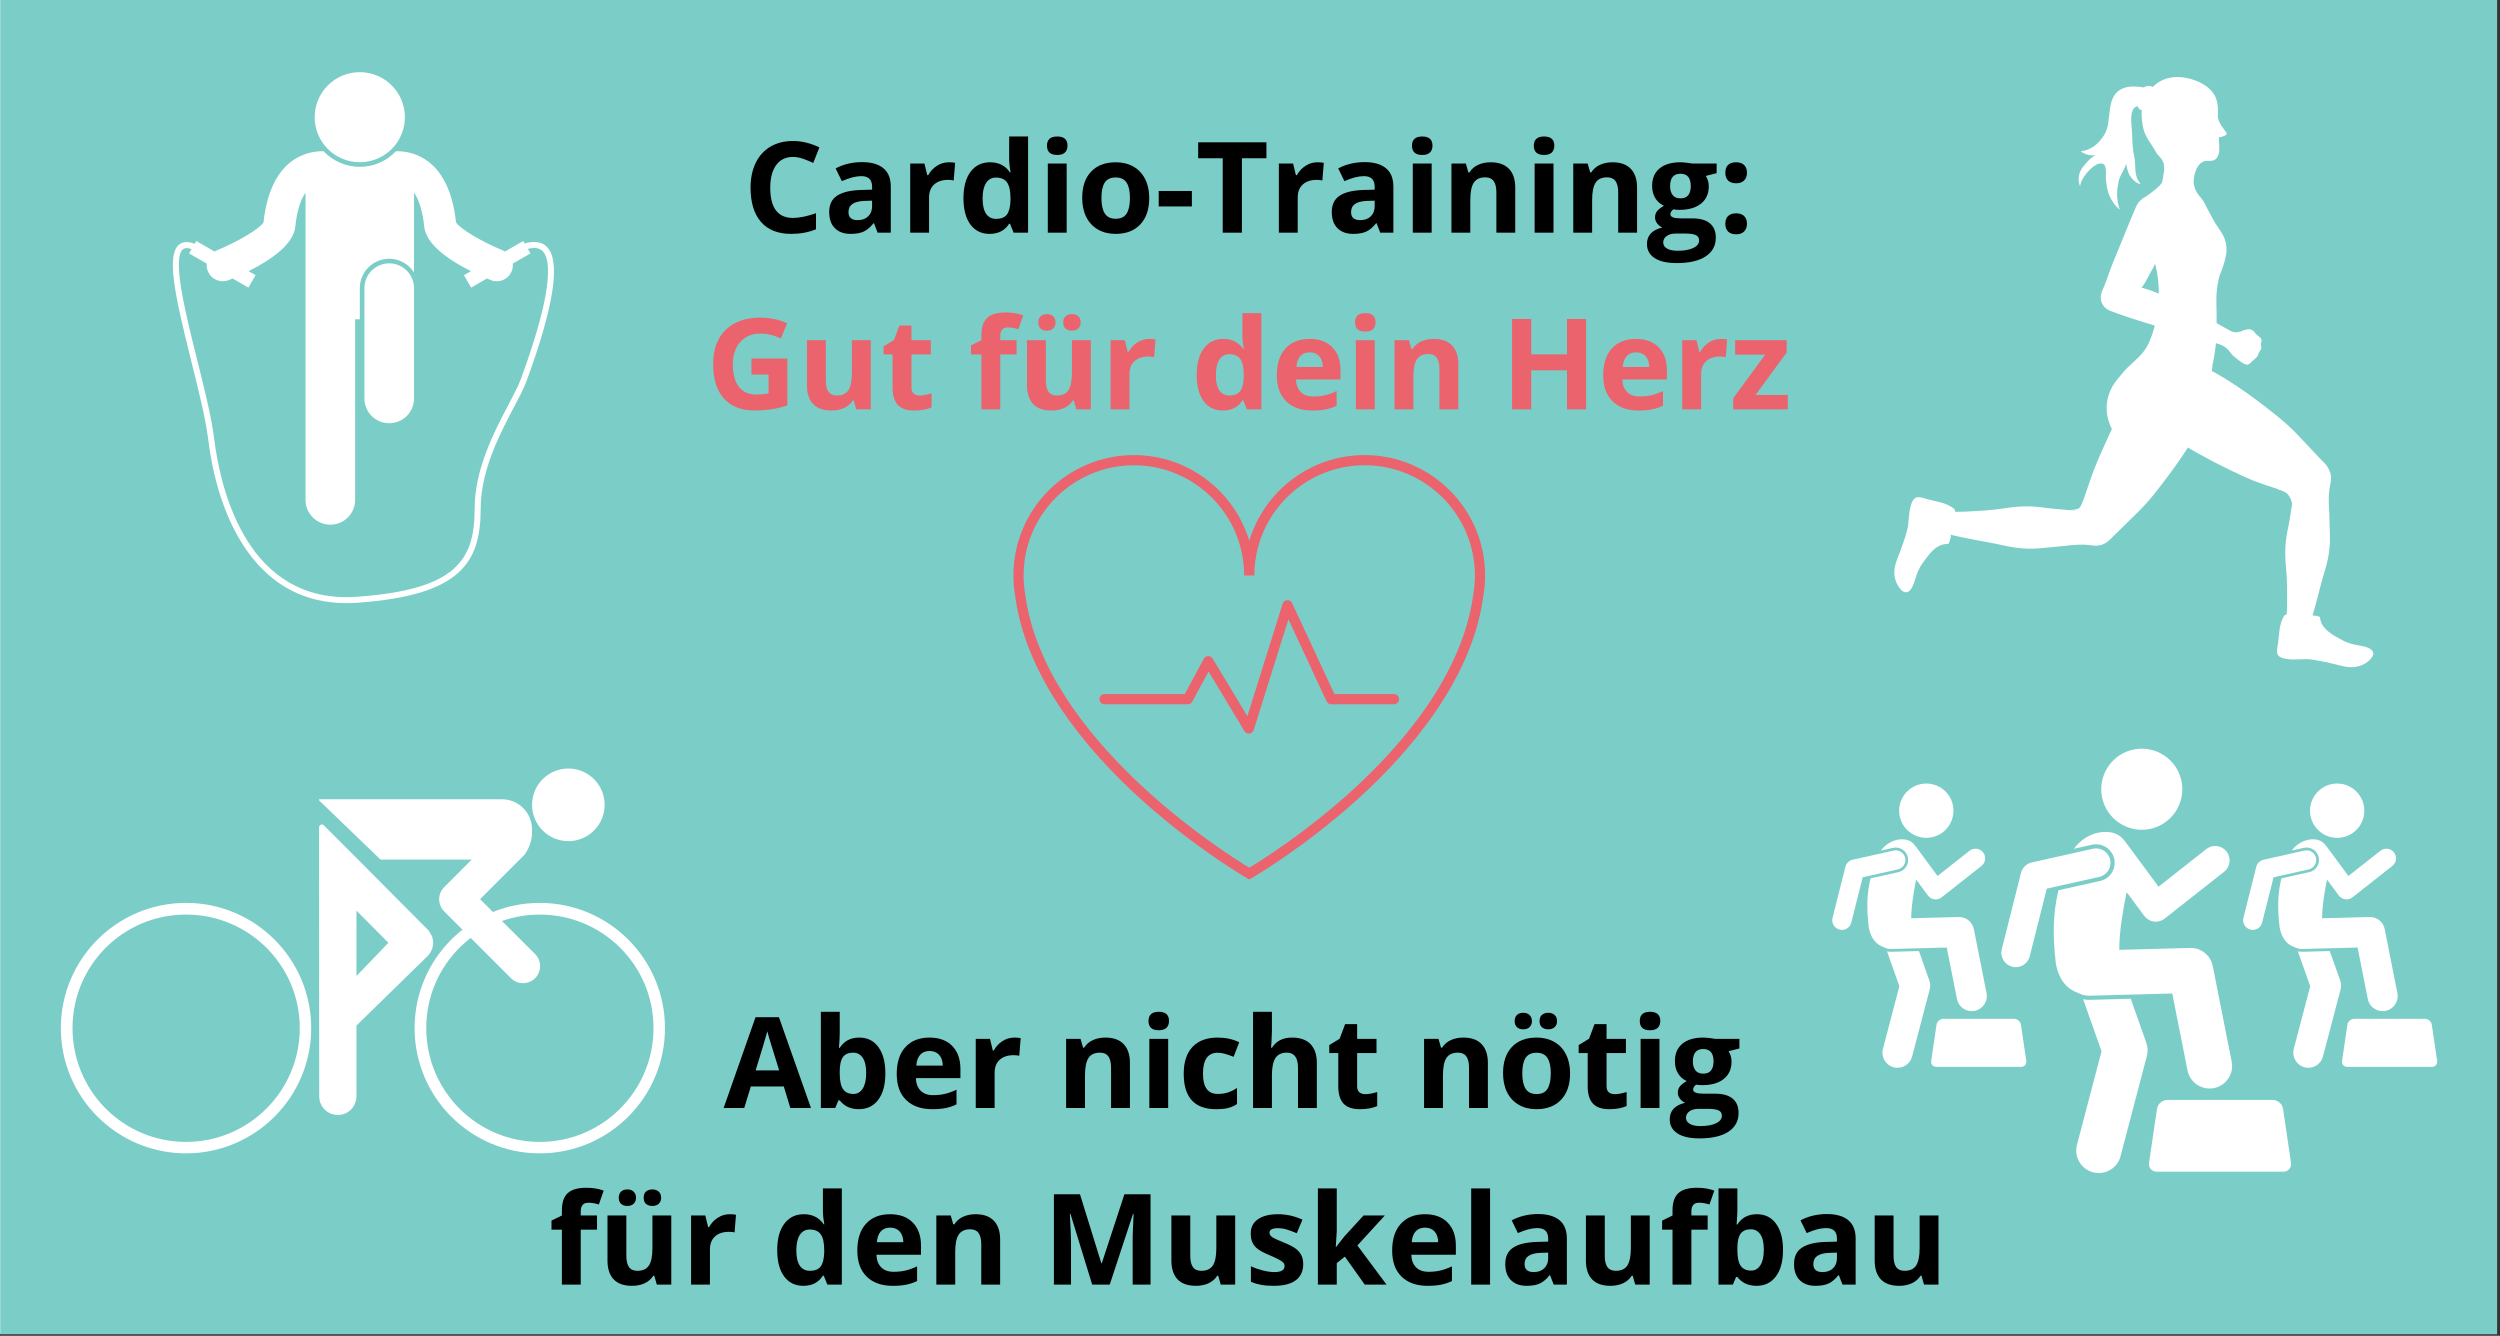 <?xml version="1.0" encoding="UTF-8"?><svg xmlns="http://www.w3.org/2000/svg" xmlns:xlink="http://www.w3.org/1999/xlink" contentScriptType="text/ecmascript" width="710.25pt" zoomAndPan="magnify" contentStyleType="text/css" viewBox="0 0 710.25 379.5" height="379.5pt" preserveAspectRatio="xMidYMid meet" version="1.2"><rect x="0" y="0" width="710.25" height="379.5" fill="#333333" stroke="none"/><defs><g/><clipPath xml:id="clip1" id="clip1"><path d="M 0.094 0 L 709.41 0 L 709.41 379 L 0.094 379 Z M 0.094 0 "/></clipPath><clipPath xml:id="clip2" id="clip2"><path d="M 0.094 0 L 709.406 0 L 709.406 379 L 0.094 379 Z M 0.094 0 "/></clipPath><clipPath xml:id="clip3" id="clip3"><path d="M 287.879 129.312 L 421.949 129.312 L 421.949 249.906 L 287.879 249.906 Z M 287.879 129.312 "/></clipPath><clipPath xml:id="clip4" id="clip4"><path d="M 49 42 L 158 42 L 158 171.789 L 49 171.789 Z M 49 42 "/></clipPath><clipPath xml:id="clip5" id="clip5"><path d="M 89 20.488 L 116 20.488 L 116 47 L 89 47 Z M 89 20.488 "/></clipPath><clipPath xml:id="clip6" id="clip6"><path d="M 646 174 L 675 174 L 675 189.766 L 646 189.766 Z M 646 174 "/></clipPath><clipPath xml:id="clip7" id="clip7"><path d="M 589 283 L 611 283 L 611 333.277 L 589 333.277 Z M 589 283 "/></clipPath><clipPath xml:id="clip8" id="clip8"><path d="M 596 212.688 L 620 212.688 L 620 236 L 596 236 Z M 596 212.688 "/></clipPath><clipPath xml:id="clip9" id="clip9"><path d="M 520.234 241 L 542 241 L 542 265 L 520.234 265 Z M 520.234 241 "/></clipPath><clipPath xml:id="clip10" id="clip10"><path d="M 665 289 L 692.508 289 L 692.508 304 L 665 304 Z M 665 289 "/></clipPath><clipPath xml:id="clip11" id="clip11"><path d="M 17 218.332 L 189 218.332 L 189 327.688 L 17 327.688 Z M 17 218.332 "/></clipPath></defs><g xml:id="surface1" id="surface1"><g clip-rule="nonzero" clip-path="url(#clip1)"><path style=" stroke:none;fill-rule:nonzero;fill:rgb(100%,100%,100%);fill-opacity:1;" d="M 0.094 0 L 710.156 0 L 710.156 386.492 L 0.094 386.492 Z M 0.094 0 "/><path style=" stroke:none;fill-rule:nonzero;fill:rgb(100%,100%,100%);fill-opacity:1;" d="M 0.094 0 L 709.406 0 L 709.406 379 L 0.094 379 Z M 0.094 0 "/></g><g clip-rule="nonzero" clip-path="url(#clip2)"><path style=" stroke:none;fill-rule:nonzero;fill:rgb(48.239%,80.389%,78.429%);fill-opacity:1;" d="M 0.094 0 L 709.406 0 L 709.406 379 L 0.094 379 Z M 0.094 0 "/></g><g style="fill:rgb(0%,0%,0%);fill-opacity:1;"><g transform="translate(211.139, 66.103)"><path style="stroke:none;" d="M 14.141 -21.516 C 12.086 -21.516 10.5 -20.742 9.375 -19.203 C 8.25 -17.66 7.688 -15.516 7.688 -12.766 C 7.688 -7.047 9.836 -4.188 14.141 -4.188 C 15.941 -4.188 18.125 -4.633 20.688 -5.531 L 20.688 -0.969 C 18.582 -0.094 16.227 0.344 13.625 0.344 C 9.895 0.344 7.039 -0.785 5.062 -3.047 C 3.082 -5.316 2.094 -8.566 2.094 -12.797 C 2.094 -15.473 2.578 -17.812 3.547 -19.812 C 4.516 -21.82 5.91 -23.363 7.734 -24.438 C 9.555 -25.508 11.691 -26.047 14.141 -26.047 C 16.629 -26.047 19.133 -25.441 21.656 -24.234 L 19.906 -19.812 C 18.938 -20.27 17.969 -20.664 17 -21 C 16.031 -21.344 15.078 -21.516 14.141 -21.516 Z M 14.141 -21.516 "/></g></g><g style="fill:rgb(0%,0%,0%);fill-opacity:1;"><g transform="translate(234.056, 66.103)"><path style="stroke:none;" d="M 15.281 0 L 14.25 -2.672 L 14.109 -2.672 C 13.203 -1.535 12.27 -0.75 11.312 -0.312 C 10.363 0.125 9.125 0.344 7.594 0.344 C 5.707 0.344 4.223 -0.191 3.141 -1.266 C 2.055 -2.336 1.516 -3.867 1.516 -5.859 C 1.516 -7.953 2.242 -9.488 3.703 -10.469 C 5.16 -11.457 7.359 -12.008 10.297 -12.125 L 13.703 -12.219 L 13.703 -13.078 C 13.703 -15.066 12.68 -16.062 10.641 -16.062 C 9.078 -16.062 7.234 -15.586 5.109 -14.641 L 3.344 -18.266 C 5.602 -19.453 8.109 -20.047 10.859 -20.047 C 13.492 -20.047 15.508 -19.469 16.906 -18.312 C 18.312 -17.164 19.016 -15.422 19.016 -13.078 L 19.016 0 Z M 13.703 -9.094 L 11.625 -9.031 C 10.07 -8.977 8.91 -8.691 8.141 -8.172 C 7.379 -7.66 7 -6.879 7 -5.828 C 7 -4.316 7.867 -3.562 9.609 -3.562 C 10.848 -3.562 11.836 -3.914 12.578 -4.625 C 13.328 -5.344 13.703 -6.297 13.703 -7.484 Z M 13.703 -9.094 "/></g></g><g style="fill:rgb(0%,0%,0%);fill-opacity:1;"><g transform="translate(255.778, 66.103)"><path style="stroke:none;" d="M 13.766 -20 C 14.492 -20 15.098 -19.945 15.578 -19.844 L 15.172 -14.828 C 14.742 -14.941 14.219 -15 13.594 -15 C 11.883 -15 10.551 -14.555 9.594 -13.672 C 8.645 -12.797 8.172 -11.57 8.172 -10 L 8.172 0 L 2.812 0 L 2.812 -19.641 L 6.859 -19.641 L 7.656 -16.328 L 7.922 -16.328 C 8.523 -17.43 9.344 -18.316 10.375 -18.984 C 11.414 -19.66 12.547 -20 13.766 -20 Z M 13.766 -20 "/></g></g><g style="fill:rgb(0%,0%,0%);fill-opacity:1;"><g transform="translate(272.11, 66.103)"><path style="stroke:none;" d="M 9.031 0.344 C 6.719 0.344 4.898 -0.547 3.578 -2.328 C 2.266 -4.117 1.609 -6.602 1.609 -9.781 C 1.609 -13 2.281 -15.504 3.625 -17.297 C 4.969 -19.098 6.816 -20 9.172 -20 C 11.641 -20 13.523 -19.039 14.828 -17.125 L 15 -17.125 C 14.727 -18.582 14.594 -19.891 14.594 -21.047 L 14.594 -27.328 L 19.969 -27.328 L 19.969 0 L 15.859 0 L 14.828 -2.547 L 14.594 -2.547 C 13.375 -0.617 11.52 0.344 9.031 0.344 Z M 10.906 -3.922 C 12.281 -3.922 13.285 -4.316 13.922 -5.109 C 14.555 -5.91 14.906 -7.266 14.969 -9.172 L 14.969 -9.75 C 14.969 -11.852 14.641 -13.363 13.984 -14.281 C 13.336 -15.195 12.281 -15.656 10.812 -15.656 C 9.625 -15.656 8.695 -15.145 8.031 -14.125 C 7.375 -13.113 7.047 -11.645 7.047 -9.719 C 7.047 -7.781 7.379 -6.328 8.047 -5.359 C 8.711 -4.398 9.664 -3.922 10.906 -3.922 Z M 10.906 -3.922 "/></g></g><g style="fill:rgb(0%,0%,0%);fill-opacity:1;"><g transform="translate(294.868, 66.103)"><path style="stroke:none;" d="M 2.578 -24.719 C 2.578 -26.457 3.551 -27.328 5.5 -27.328 C 7.438 -27.328 8.406 -26.457 8.406 -24.719 C 8.406 -23.883 8.16 -23.234 7.672 -22.766 C 7.191 -22.305 6.469 -22.078 5.5 -22.078 C 3.551 -22.078 2.578 -22.957 2.578 -24.719 Z M 8.172 0 L 2.812 0 L 2.812 -19.641 L 8.172 -19.641 Z M 8.172 0 "/></g></g><g style="fill:rgb(0%,0%,0%);fill-opacity:1;"><g transform="translate(305.844, 66.103)"><path style="stroke:none;" d="M 7.078 -9.859 C 7.078 -7.91 7.395 -6.438 8.031 -5.438 C 8.676 -4.445 9.719 -3.953 11.156 -3.953 C 12.582 -3.953 13.609 -4.445 14.234 -5.438 C 14.859 -6.426 15.172 -7.898 15.172 -9.859 C 15.172 -11.797 14.852 -13.25 14.219 -14.219 C 13.594 -15.195 12.562 -15.688 11.125 -15.688 C 9.688 -15.688 8.648 -15.203 8.016 -14.234 C 7.391 -13.266 7.078 -11.805 7.078 -9.859 Z M 20.656 -9.859 C 20.656 -6.66 19.812 -4.16 18.125 -2.359 C 16.438 -0.555 14.086 0.344 11.078 0.344 C 9.191 0.344 7.531 -0.066 6.094 -0.891 C 4.656 -1.711 3.547 -2.895 2.766 -4.438 C 1.992 -5.988 1.609 -7.797 1.609 -9.859 C 1.609 -13.066 2.445 -15.555 4.125 -17.328 C 5.801 -19.109 8.156 -20 11.188 -20 C 13.07 -20 14.734 -19.586 16.172 -18.766 C 17.609 -17.953 18.711 -16.773 19.484 -15.234 C 20.266 -13.703 20.656 -11.91 20.656 -9.859 Z M 20.656 -9.859 "/></g></g><g style="fill:rgb(0%,0%,0%);fill-opacity:1;"><g transform="translate(328.111, 66.103)"><path style="stroke:none;" d="M 1.078 -7.453 L 1.078 -11.844 L 10.5 -11.844 L 10.5 -7.453 Z M 1.078 -7.453 "/></g></g><g style="fill:rgb(0%,0%,0%);fill-opacity:1;"><g transform="translate(339.683, 66.103)"><path style="stroke:none;" d="M 13.141 0 L 7.688 0 L 7.688 -21.141 L 0.719 -21.141 L 0.719 -25.672 L 20.109 -25.672 L 20.109 -21.141 L 13.141 -21.141 Z M 13.141 0 "/></g></g><g style="fill:rgb(0%,0%,0%);fill-opacity:1;"><g transform="translate(360.51, 66.103)"><path style="stroke:none;" d="M 13.766 -20 C 14.492 -20 15.098 -19.945 15.578 -19.844 L 15.172 -14.828 C 14.742 -14.941 14.219 -15 13.594 -15 C 11.883 -15 10.551 -14.555 9.594 -13.672 C 8.645 -12.797 8.172 -11.57 8.172 -10 L 8.172 0 L 2.812 0 L 2.812 -19.641 L 6.859 -19.641 L 7.656 -16.328 L 7.922 -16.328 C 8.523 -17.43 9.344 -18.316 10.375 -18.984 C 11.414 -19.66 12.547 -20 13.766 -20 Z M 13.766 -20 "/></g></g><g style="fill:rgb(0%,0%,0%);fill-opacity:1;"><g transform="translate(376.842, 66.103)"><path style="stroke:none;" d="M 15.281 0 L 14.25 -2.672 L 14.109 -2.672 C 13.203 -1.535 12.27 -0.75 11.312 -0.312 C 10.363 0.125 9.125 0.344 7.594 0.344 C 5.707 0.344 4.223 -0.191 3.141 -1.266 C 2.055 -2.336 1.516 -3.867 1.516 -5.859 C 1.516 -7.953 2.242 -9.488 3.703 -10.469 C 5.16 -11.457 7.359 -12.008 10.297 -12.125 L 13.703 -12.219 L 13.703 -13.078 C 13.703 -15.066 12.68 -16.062 10.641 -16.062 C 9.078 -16.062 7.234 -15.586 5.109 -14.641 L 3.344 -18.266 C 5.602 -19.453 8.109 -20.047 10.859 -20.047 C 13.492 -20.047 15.508 -19.469 16.906 -18.312 C 18.312 -17.164 19.016 -15.422 19.016 -13.078 L 19.016 0 Z M 13.703 -9.094 L 11.625 -9.031 C 10.07 -8.977 8.91 -8.691 8.141 -8.172 C 7.379 -7.66 7 -6.879 7 -5.828 C 7 -4.316 7.867 -3.562 9.609 -3.562 C 10.848 -3.562 11.836 -3.914 12.578 -4.625 C 13.328 -5.344 13.703 -6.297 13.703 -7.484 Z M 13.703 -9.094 "/></g></g><g style="fill:rgb(0%,0%,0%);fill-opacity:1;"><g transform="translate(398.564, 66.103)"><path style="stroke:none;" d="M 2.578 -24.719 C 2.578 -26.457 3.551 -27.328 5.5 -27.328 C 7.438 -27.328 8.406 -26.457 8.406 -24.719 C 8.406 -23.883 8.16 -23.234 7.672 -22.766 C 7.191 -22.305 6.469 -22.078 5.5 -22.078 C 3.551 -22.078 2.578 -22.957 2.578 -24.719 Z M 8.172 0 L 2.812 0 L 2.812 -19.641 L 8.172 -19.641 Z M 8.172 0 "/></g></g><g style="fill:rgb(0%,0%,0%);fill-opacity:1;"><g transform="translate(409.54, 66.103)"><path style="stroke:none;" d="M 20.938 0 L 15.578 0 L 15.578 -11.469 C 15.578 -12.883 15.32 -13.945 14.812 -14.656 C 14.312 -15.363 13.516 -15.719 12.422 -15.719 C 10.922 -15.719 9.836 -15.219 9.172 -14.219 C 8.504 -13.219 8.172 -11.555 8.172 -9.234 L 8.172 0 L 2.812 0 L 2.812 -19.641 L 6.906 -19.641 L 7.625 -17.125 L 7.922 -17.125 C 8.516 -18.07 9.332 -18.785 10.375 -19.266 C 11.426 -19.754 12.625 -20 13.969 -20 C 16.25 -20 17.977 -19.379 19.156 -18.141 C 20.344 -16.91 20.938 -15.129 20.938 -12.797 Z M 20.938 0 "/></g></g><g style="fill:rgb(0%,0%,0%);fill-opacity:1;"><g transform="translate(433.177, 66.103)"><path style="stroke:none;" d="M 2.578 -24.719 C 2.578 -26.457 3.551 -27.328 5.5 -27.328 C 7.438 -27.328 8.406 -26.457 8.406 -24.719 C 8.406 -23.883 8.16 -23.234 7.672 -22.766 C 7.191 -22.305 6.469 -22.078 5.5 -22.078 C 3.551 -22.078 2.578 -22.957 2.578 -24.719 Z M 8.172 0 L 2.812 0 L 2.812 -19.641 L 8.172 -19.641 Z M 8.172 0 "/></g></g><g style="fill:rgb(0%,0%,0%);fill-opacity:1;"><g transform="translate(444.152, 66.103)"><path style="stroke:none;" d="M 20.938 0 L 15.578 0 L 15.578 -11.469 C 15.578 -12.883 15.32 -13.945 14.812 -14.656 C 14.312 -15.363 13.516 -15.719 12.422 -15.719 C 10.922 -15.719 9.836 -15.219 9.172 -14.219 C 8.504 -13.219 8.172 -11.555 8.172 -9.234 L 8.172 0 L 2.812 0 L 2.812 -19.641 L 6.906 -19.641 L 7.625 -17.125 L 7.922 -17.125 C 8.516 -18.07 9.332 -18.785 10.375 -19.266 C 11.426 -19.754 12.625 -20 13.969 -20 C 16.25 -20 17.977 -19.379 19.156 -18.141 C 20.344 -16.91 20.938 -15.129 20.938 -12.797 Z M 20.938 0 "/></g></g><g style="fill:rgb(0%,0%,0%);fill-opacity:1;"><g transform="translate(467.789, 66.103)"><path style="stroke:none;" d="M 19.906 -19.641 L 19.906 -16.906 L 16.828 -16.125 C 17.391 -15.25 17.672 -14.266 17.672 -13.172 C 17.672 -11.066 16.938 -9.426 15.469 -8.25 C 14 -7.07 11.957 -6.484 9.344 -6.484 L 8.375 -6.531 L 7.594 -6.625 C 7.039 -6.195 6.766 -5.727 6.766 -5.219 C 6.766 -4.445 7.75 -4.062 9.719 -4.062 L 13.047 -4.062 C 15.203 -4.062 16.844 -3.598 17.969 -2.672 C 19.102 -1.742 19.672 -0.383 19.672 1.406 C 19.672 3.695 18.711 5.473 16.797 6.734 C 14.879 8.004 12.129 8.641 8.547 8.641 C 5.805 8.641 3.711 8.16 2.266 7.203 C 0.828 6.254 0.109 4.922 0.109 3.203 C 0.109 2.016 0.473 1.02 1.203 0.219 C 1.941 -0.57 3.031 -1.133 4.469 -1.469 C 3.914 -1.707 3.43 -2.094 3.016 -2.625 C 2.609 -3.156 2.406 -3.723 2.406 -4.328 C 2.406 -5.066 2.617 -5.688 3.047 -6.188 C 3.484 -6.688 4.113 -7.176 4.938 -7.656 C 3.906 -8.102 3.086 -8.816 2.484 -9.797 C 1.879 -10.785 1.578 -11.945 1.578 -13.281 C 1.578 -15.414 2.273 -17.066 3.672 -18.234 C 5.066 -19.41 7.055 -20 9.641 -20 C 10.191 -20 10.844 -19.945 11.594 -19.844 C 12.352 -19.75 12.836 -19.68 13.047 -19.641 Z M 4.734 2.781 C 4.734 3.508 5.086 4.082 5.797 4.5 C 6.504 4.926 7.5 5.141 8.781 5.141 C 10.695 5.141 12.195 4.875 13.281 4.344 C 14.375 3.82 14.922 3.109 14.922 2.203 C 14.922 1.461 14.598 0.953 13.953 0.672 C 13.316 0.391 12.328 0.25 10.984 0.25 L 8.203 0.25 C 7.223 0.25 6.398 0.477 5.734 0.938 C 5.066 1.406 4.734 2.02 4.734 2.781 Z M 6.688 -13.203 C 6.688 -12.141 6.93 -11.297 7.422 -10.672 C 7.91 -10.055 8.648 -9.75 9.641 -9.75 C 10.648 -9.75 11.391 -10.055 11.859 -10.672 C 12.328 -11.297 12.562 -12.141 12.562 -13.203 C 12.562 -15.566 11.586 -16.75 9.641 -16.75 C 7.672 -16.75 6.688 -15.566 6.688 -13.203 Z M 6.688 -13.203 "/></g></g><g style="fill:rgb(0%,0%,0%);fill-opacity:1;"><g transform="translate(488.106, 66.103)"><path style="stroke:none;" d="M 2.062 -2.516 C 2.062 -3.492 2.32 -4.234 2.844 -4.734 C 3.375 -5.242 4.141 -5.5 5.141 -5.5 C 6.117 -5.5 6.875 -5.238 7.406 -4.719 C 7.938 -4.207 8.203 -3.473 8.203 -2.516 C 8.203 -1.586 7.93 -0.859 7.391 -0.328 C 6.859 0.203 6.109 0.469 5.141 0.469 C 4.16 0.469 3.398 0.207 2.859 -0.312 C 2.328 -0.832 2.062 -1.566 2.062 -2.516 Z M 2.062 -17.016 C 2.062 -18.004 2.32 -18.75 2.844 -19.25 C 3.375 -19.75 4.141 -20 5.141 -20 C 6.117 -20 6.875 -19.738 7.406 -19.219 C 7.938 -18.707 8.203 -17.973 8.203 -17.016 C 8.203 -16.066 7.926 -15.332 7.375 -14.812 C 6.832 -14.289 6.086 -14.031 5.141 -14.031 C 4.16 -14.031 3.398 -14.285 2.859 -14.797 C 2.328 -15.316 2.062 -16.055 2.062 -17.016 Z M 2.062 -17.016 "/></g></g><g style="fill:rgb(92.159%,38.82%,42.349%);fill-opacity:1;"><g transform="translate(200.512, 116.287)"><path style="stroke:none;" d="M 12.984 -14.422 L 23.172 -14.422 L 23.172 -1.109 C 21.516 -0.566 19.957 -0.191 18.5 0.016 C 17.039 0.234 15.551 0.344 14.031 0.344 C 10.156 0.344 7.195 -0.789 5.156 -3.062 C 3.113 -5.344 2.094 -8.613 2.094 -12.875 C 2.094 -17.02 3.273 -20.25 5.641 -22.562 C 8.016 -24.883 11.305 -26.047 15.516 -26.047 C 18.141 -26.047 20.676 -25.52 23.125 -24.469 L 21.328 -20.109 C 19.453 -21.047 17.5 -21.516 15.469 -21.516 C 13.113 -21.516 11.227 -20.723 9.812 -19.141 C 8.395 -17.555 7.688 -15.43 7.688 -12.766 C 7.688 -9.984 8.258 -7.859 9.406 -6.391 C 10.551 -4.922 12.211 -4.188 14.391 -4.188 C 15.523 -4.188 16.676 -4.301 17.844 -4.531 L 17.844 -9.891 L 12.984 -9.891 Z M 12.984 -14.422 "/></g></g><g style="fill:rgb(92.159%,38.82%,42.349%);fill-opacity:1;"><g transform="translate(226.555, 116.287)"><path style="stroke:none;" d="M 16.719 0 L 16 -2.516 L 15.719 -2.516 C 15.145 -1.598 14.332 -0.891 13.281 -0.391 C 12.227 0.098 11.023 0.344 9.672 0.344 C 7.367 0.344 5.629 -0.27 4.453 -1.5 C 3.285 -2.738 2.703 -4.516 2.703 -6.828 L 2.703 -19.641 L 8.062 -19.641 L 8.062 -8.172 C 8.062 -6.754 8.312 -5.691 8.812 -4.984 C 9.32 -4.273 10.125 -3.922 11.219 -3.922 C 12.719 -3.922 13.801 -4.422 14.469 -5.422 C 15.133 -6.422 15.469 -8.078 15.469 -10.391 L 15.469 -19.641 L 20.828 -19.641 L 20.828 0 Z M 16.719 0 "/></g></g><g style="fill:rgb(92.159%,38.82%,42.349%);fill-opacity:1;"><g transform="translate(250.192, 116.287)"><path style="stroke:none;" d="M 11.078 -3.922 C 12.016 -3.922 13.141 -4.125 14.453 -4.531 L 14.453 -0.547 C 13.117 0.047 11.477 0.344 9.531 0.344 C 7.395 0.344 5.836 -0.191 4.859 -1.266 C 3.879 -2.348 3.391 -3.973 3.391 -6.141 L 3.391 -15.609 L 0.828 -15.609 L 0.828 -17.875 L 3.781 -19.672 L 5.328 -23.812 L 8.75 -23.812 L 8.75 -19.641 L 14.25 -19.641 L 14.25 -15.609 L 8.75 -15.609 L 8.75 -6.141 C 8.75 -5.379 8.961 -4.816 9.391 -4.453 C 9.816 -4.098 10.379 -3.922 11.078 -3.922 Z M 11.078 -3.922 "/></g></g><g style="fill:rgb(92.159%,38.82%,42.349%);fill-opacity:1;"><g transform="translate(265.803, 116.287)"><path style="stroke:none;" d=""/></g></g><g style="fill:rgb(92.159%,38.82%,42.349%);fill-opacity:1;"><g transform="translate(275.145, 116.287)"><path style="stroke:none;" d="M 13.656 -15.609 L 9.031 -15.609 L 9.031 0 L 3.672 0 L 3.672 -15.609 L 0.719 -15.609 L 0.719 -18.188 L 3.672 -19.641 L 3.672 -21.078 C 3.672 -23.316 4.219 -24.945 5.312 -25.969 C 6.414 -27 8.18 -27.516 10.609 -27.516 C 12.461 -27.516 14.109 -27.242 15.547 -26.703 L 14.172 -22.766 C 13.098 -23.098 12.102 -23.266 11.188 -23.266 C 10.426 -23.266 9.875 -23.039 9.531 -22.594 C 9.195 -22.145 9.031 -21.566 9.031 -20.859 L 9.031 -19.641 L 13.656 -19.641 Z M 13.656 -15.609 "/></g></g><g style="fill:rgb(92.159%,38.82%,42.349%);fill-opacity:1;"><g transform="translate(289.071, 116.287)"><path style="stroke:none;" d="M 16.719 0 L 16 -2.516 L 15.719 -2.516 C 15.145 -1.598 14.332 -0.891 13.281 -0.391 C 12.227 0.098 11.023 0.344 9.672 0.344 C 7.367 0.344 5.629 -0.27 4.453 -1.5 C 3.285 -2.738 2.703 -4.516 2.703 -6.828 L 2.703 -19.641 L 8.062 -19.641 L 8.062 -8.172 C 8.062 -6.754 8.312 -5.691 8.812 -4.984 C 9.32 -4.273 10.125 -3.922 11.219 -3.922 C 12.719 -3.922 13.801 -4.422 14.469 -5.422 C 15.133 -6.422 15.469 -8.078 15.469 -10.391 L 15.469 -19.641 L 20.828 -19.641 L 20.828 0 Z M 5.906 -24.672 C 5.906 -25.43 6.125 -26.016 6.562 -26.422 C 7 -26.836 7.594 -27.047 8.344 -27.047 C 9.113 -27.047 9.719 -26.828 10.156 -26.391 C 10.594 -25.961 10.812 -25.391 10.812 -24.672 C 10.812 -23.973 10.586 -23.41 10.141 -22.984 C 9.703 -22.555 9.102 -22.344 8.344 -22.344 C 7.594 -22.344 7 -22.547 6.562 -22.953 C 6.125 -23.359 5.906 -23.93 5.906 -24.672 Z M 12.984 -24.672 C 12.984 -25.492 13.219 -26.094 13.688 -26.469 C 14.164 -26.852 14.754 -27.047 15.453 -27.047 C 16.211 -27.047 16.816 -26.832 17.266 -26.406 C 17.723 -25.988 17.953 -25.41 17.953 -24.672 C 17.953 -23.961 17.723 -23.395 17.266 -22.969 C 16.805 -22.551 16.203 -22.344 15.453 -22.344 C 14.754 -22.344 14.164 -22.531 13.688 -22.906 C 13.219 -23.289 12.984 -23.879 12.984 -24.672 Z M 12.984 -24.672 "/></g></g><g style="fill:rgb(92.159%,38.82%,42.349%);fill-opacity:1;"><g transform="translate(312.708, 116.287)"><path style="stroke:none;" d="M 13.766 -20 C 14.492 -20 15.098 -19.945 15.578 -19.844 L 15.172 -14.828 C 14.742 -14.941 14.219 -15 13.594 -15 C 11.883 -15 10.551 -14.555 9.594 -13.672 C 8.645 -12.797 8.172 -11.57 8.172 -10 L 8.172 0 L 2.812 0 L 2.812 -19.641 L 6.859 -19.641 L 7.656 -16.328 L 7.922 -16.328 C 8.523 -17.43 9.344 -18.316 10.375 -18.984 C 11.414 -19.66 12.547 -20 13.766 -20 Z M 13.766 -20 "/></g></g><g style="fill:rgb(92.159%,38.82%,42.349%);fill-opacity:1;"><g transform="translate(329.039, 116.287)"><path style="stroke:none;" d=""/></g></g><g style="fill:rgb(92.159%,38.82%,42.349%);fill-opacity:1;"><g transform="translate(338.381, 116.287)"><path style="stroke:none;" d="M 9.031 0.344 C 6.719 0.344 4.898 -0.547 3.578 -2.328 C 2.266 -4.117 1.609 -6.602 1.609 -9.781 C 1.609 -13 2.281 -15.504 3.625 -17.297 C 4.969 -19.098 6.816 -20 9.172 -20 C 11.641 -20 13.523 -19.039 14.828 -17.125 L 15 -17.125 C 14.727 -18.582 14.594 -19.891 14.594 -21.047 L 14.594 -27.328 L 19.969 -27.328 L 19.969 0 L 15.859 0 L 14.828 -2.547 L 14.594 -2.547 C 13.375 -0.617 11.52 0.344 9.031 0.344 Z M 10.906 -3.922 C 12.281 -3.922 13.285 -4.316 13.922 -5.109 C 14.555 -5.91 14.906 -7.266 14.969 -9.172 L 14.969 -9.75 C 14.969 -11.852 14.641 -13.363 13.984 -14.281 C 13.336 -15.195 12.281 -15.656 10.812 -15.656 C 9.625 -15.656 8.695 -15.145 8.031 -14.125 C 7.375 -13.113 7.047 -11.645 7.047 -9.719 C 7.047 -7.781 7.379 -6.328 8.047 -5.359 C 8.711 -4.398 9.664 -3.922 10.906 -3.922 Z M 10.906 -3.922 "/></g></g><g style="fill:rgb(92.159%,38.82%,42.349%);fill-opacity:1;"><g transform="translate(361.14, 116.287)"><path style="stroke:none;" d="M 10.938 -16.188 C 9.801 -16.188 8.91 -15.828 8.266 -15.109 C 7.629 -14.391 7.266 -13.367 7.172 -12.047 L 14.688 -12.047 C 14.656 -13.367 14.305 -14.391 13.641 -15.109 C 12.973 -15.828 12.07 -16.188 10.938 -16.188 Z M 11.703 0.344 C 8.535 0.344 6.062 -0.523 4.281 -2.266 C 2.5 -4.004 1.609 -6.473 1.609 -9.672 C 1.609 -12.961 2.43 -15.504 4.078 -17.297 C 5.723 -19.098 8 -20 10.906 -20 C 13.676 -20 15.832 -19.207 17.375 -17.625 C 18.926 -16.051 19.703 -13.867 19.703 -11.078 L 19.703 -8.484 L 7.047 -8.484 C 7.098 -6.961 7.547 -5.773 8.391 -4.922 C 9.234 -4.066 10.414 -3.641 11.938 -3.641 C 13.125 -3.641 14.242 -3.758 15.297 -4 C 16.348 -4.25 17.445 -4.645 18.594 -5.188 L 18.594 -1.031 C 17.656 -0.562 16.656 -0.219 15.594 0 C 14.531 0.227 13.234 0.344 11.703 0.344 Z M 11.703 0.344 "/></g></g><g style="fill:rgb(92.159%,38.82%,42.349%);fill-opacity:1;"><g transform="translate(382.389, 116.287)"><path style="stroke:none;" d="M 2.578 -24.719 C 2.578 -26.457 3.551 -27.328 5.5 -27.328 C 7.438 -27.328 8.406 -26.457 8.406 -24.719 C 8.406 -23.883 8.16 -23.234 7.672 -22.766 C 7.191 -22.305 6.469 -22.078 5.5 -22.078 C 3.551 -22.078 2.578 -22.957 2.578 -24.719 Z M 8.172 0 L 2.812 0 L 2.812 -19.641 L 8.172 -19.641 Z M 8.172 0 "/></g></g><g style="fill:rgb(92.159%,38.82%,42.349%);fill-opacity:1;"><g transform="translate(393.364, 116.287)"><path style="stroke:none;" d="M 20.938 0 L 15.578 0 L 15.578 -11.469 C 15.578 -12.883 15.32 -13.945 14.812 -14.656 C 14.312 -15.363 13.516 -15.719 12.422 -15.719 C 10.922 -15.719 9.836 -15.219 9.172 -14.219 C 8.504 -13.219 8.172 -11.555 8.172 -9.234 L 8.172 0 L 2.812 0 L 2.812 -19.641 L 6.906 -19.641 L 7.625 -17.125 L 7.922 -17.125 C 8.516 -18.07 9.332 -18.785 10.375 -19.266 C 11.426 -19.754 12.625 -20 13.969 -20 C 16.25 -20 17.977 -19.379 19.156 -18.141 C 20.344 -16.91 20.938 -15.129 20.938 -12.797 Z M 20.938 0 "/></g></g><g style="fill:rgb(92.159%,38.82%,42.349%);fill-opacity:1;"><g transform="translate(426.343, 116.287)"><path style="stroke:none;" d="M 24.266 0 L 18.844 0 L 18.844 -11.078 L 8.672 -11.078 L 8.672 0 L 3.234 0 L 3.234 -25.672 L 8.672 -25.672 L 8.672 -15.609 L 18.844 -15.609 L 18.844 -25.672 L 24.266 -25.672 Z M 24.266 0 "/></g></g><g style="fill:rgb(92.159%,38.82%,42.349%);fill-opacity:1;"><g transform="translate(453.861, 116.287)"><path style="stroke:none;" d="M 10.938 -16.188 C 9.801 -16.188 8.91 -15.828 8.266 -15.109 C 7.629 -14.391 7.266 -13.367 7.172 -12.047 L 14.688 -12.047 C 14.656 -13.367 14.305 -14.391 13.641 -15.109 C 12.973 -15.828 12.07 -16.188 10.938 -16.188 Z M 11.703 0.344 C 8.535 0.344 6.062 -0.523 4.281 -2.266 C 2.5 -4.004 1.609 -6.473 1.609 -9.672 C 1.609 -12.961 2.43 -15.504 4.078 -17.297 C 5.723 -19.098 8 -20 10.906 -20 C 13.676 -20 15.832 -19.207 17.375 -17.625 C 18.926 -16.051 19.703 -13.867 19.703 -11.078 L 19.703 -8.484 L 7.047 -8.484 C 7.098 -6.961 7.547 -5.773 8.391 -4.922 C 9.234 -4.066 10.414 -3.641 11.938 -3.641 C 13.125 -3.641 14.242 -3.758 15.297 -4 C 16.348 -4.25 17.445 -4.645 18.594 -5.188 L 18.594 -1.031 C 17.656 -0.562 16.656 -0.219 15.594 0 C 14.531 0.227 13.234 0.344 11.703 0.344 Z M 11.703 0.344 "/></g></g><g style="fill:rgb(92.159%,38.82%,42.349%);fill-opacity:1;"><g transform="translate(475.109, 116.287)"><path style="stroke:none;" d="M 13.766 -20 C 14.492 -20 15.098 -19.945 15.578 -19.844 L 15.172 -14.828 C 14.742 -14.941 14.219 -15 13.594 -15 C 11.883 -15 10.551 -14.555 9.594 -13.672 C 8.645 -12.797 8.172 -11.57 8.172 -10 L 8.172 0 L 2.812 0 L 2.812 -19.641 L 6.859 -19.641 L 7.656 -16.328 L 7.922 -16.328 C 8.523 -17.43 9.344 -18.316 10.375 -18.984 C 11.414 -19.66 12.547 -20 13.766 -20 Z M 13.766 -20 "/></g></g><g style="fill:rgb(92.159%,38.82%,42.349%);fill-opacity:1;"><g transform="translate(491.441, 116.287)"><path style="stroke:none;" d="M 16.469 0 L 0.969 0 L 0.969 -3.156 L 10.062 -15.547 L 1.516 -15.547 L 1.516 -19.641 L 16.156 -19.641 L 16.156 -16.156 L 7.312 -4.094 L 16.469 -4.094 Z M 16.469 0 "/></g></g><g style="fill:rgb(0%,0%,0%);fill-opacity:1;"><g transform="translate(354.75, 169.467)"><path style="stroke:none;" d=""/></g></g><g style="fill:rgb(0%,0%,0%);fill-opacity:1;"><g transform="translate(354.75, 220.4)"><path style="stroke:none;" d=""/></g></g><g style="fill:rgb(0%,0%,0%);fill-opacity:1;"><g transform="translate(354.75, 266.09)"><path style="stroke:none;" d=""/></g></g><g style="fill:rgb(0%,0%,0%);fill-opacity:1;"><g transform="translate(205.58, 314.776)"><path style="stroke:none;" d="M 18.953 0 L 17.094 -6.109 L 7.734 -6.109 L 5.859 0 L 0 0 L 9.062 -25.781 L 15.719 -25.781 L 24.812 0 Z M 15.781 -10.672 C 14.062 -16.211 13.094 -19.344 12.875 -20.062 C 12.664 -20.789 12.516 -21.367 12.422 -21.797 C 12.035 -20.297 10.926 -16.586 9.094 -10.672 Z M 15.781 -10.672 "/></g></g><g style="fill:rgb(0%,0%,0%);fill-opacity:1;"><g transform="translate(230.393, 314.776)"><path style="stroke:none;" d="M 13.734 -20 C 16.055 -20 17.867 -19.094 19.172 -17.281 C 20.484 -15.477 21.141 -13.004 21.141 -9.859 C 21.141 -6.609 20.461 -4.094 19.109 -2.312 C 17.766 -0.539 15.926 0.344 13.594 0.344 C 11.289 0.344 9.484 -0.488 8.172 -2.156 L 7.797 -2.156 L 6.906 0 L 2.812 0 L 2.812 -27.328 L 8.172 -27.328 L 8.172 -20.969 C 8.172 -20.164 8.098 -18.875 7.953 -17.094 L 8.172 -17.094 C 9.422 -19.031 11.273 -20 13.734 -20 Z M 12.016 -15.719 C 10.691 -15.719 9.723 -15.312 9.109 -14.5 C 8.504 -13.688 8.191 -12.344 8.172 -10.469 L 8.172 -9.891 C 8.172 -7.785 8.484 -6.273 9.109 -5.359 C 9.734 -4.441 10.723 -3.984 12.078 -3.984 C 13.18 -3.984 14.055 -4.488 14.703 -5.5 C 15.359 -6.52 15.688 -7.992 15.688 -9.922 C 15.688 -11.859 15.359 -13.305 14.703 -14.266 C 14.047 -15.234 13.148 -15.719 12.016 -15.719 Z M 12.016 -15.719 "/></g></g><g style="fill:rgb(0%,0%,0%);fill-opacity:1;"><g transform="translate(253.152, 314.776)"><path style="stroke:none;" d="M 10.938 -16.188 C 9.801 -16.188 8.91 -15.828 8.266 -15.109 C 7.629 -14.391 7.266 -13.367 7.172 -12.047 L 14.688 -12.047 C 14.656 -13.367 14.305 -14.391 13.641 -15.109 C 12.973 -15.828 12.07 -16.188 10.938 -16.188 Z M 11.703 0.344 C 8.535 0.344 6.062 -0.523 4.281 -2.266 C 2.5 -4.004 1.609 -6.473 1.609 -9.672 C 1.609 -12.961 2.43 -15.504 4.078 -17.297 C 5.723 -19.098 8 -20 10.906 -20 C 13.676 -20 15.832 -19.207 17.375 -17.625 C 18.926 -16.051 19.703 -13.867 19.703 -11.078 L 19.703 -8.484 L 7.047 -8.484 C 7.098 -6.961 7.547 -5.773 8.391 -4.922 C 9.234 -4.066 10.414 -3.641 11.938 -3.641 C 13.125 -3.641 14.242 -3.758 15.297 -4 C 16.348 -4.25 17.445 -4.645 18.594 -5.188 L 18.594 -1.031 C 17.656 -0.562 16.656 -0.219 15.594 0 C 14.531 0.227 13.234 0.344 11.703 0.344 Z M 11.703 0.344 "/></g></g><g style="fill:rgb(0%,0%,0%);fill-opacity:1;"><g transform="translate(274.4, 314.776)"><path style="stroke:none;" d="M 13.766 -20 C 14.492 -20 15.098 -19.945 15.578 -19.844 L 15.172 -14.828 C 14.742 -14.941 14.219 -15 13.594 -15 C 11.883 -15 10.551 -14.555 9.594 -13.672 C 8.645 -12.797 8.172 -11.57 8.172 -10 L 8.172 0 L 2.812 0 L 2.812 -19.641 L 6.859 -19.641 L 7.656 -16.328 L 7.922 -16.328 C 8.523 -17.43 9.344 -18.316 10.375 -18.984 C 11.414 -19.66 12.547 -20 13.766 -20 Z M 13.766 -20 "/></g></g><g style="fill:rgb(0%,0%,0%);fill-opacity:1;"><g transform="translate(290.732, 314.776)"><path style="stroke:none;" d=""/></g></g><g style="fill:rgb(0%,0%,0%);fill-opacity:1;"><g transform="translate(300.074, 314.776)"><path style="stroke:none;" d="M 20.938 0 L 15.578 0 L 15.578 -11.469 C 15.578 -12.883 15.32 -13.945 14.812 -14.656 C 14.312 -15.363 13.516 -15.719 12.422 -15.719 C 10.922 -15.719 9.836 -15.219 9.172 -14.219 C 8.504 -13.219 8.172 -11.555 8.172 -9.234 L 8.172 0 L 2.812 0 L 2.812 -19.641 L 6.906 -19.641 L 7.625 -17.125 L 7.922 -17.125 C 8.516 -18.07 9.332 -18.785 10.375 -19.266 C 11.426 -19.754 12.625 -20 13.969 -20 C 16.25 -20 17.977 -19.379 19.156 -18.141 C 20.344 -16.91 20.938 -15.129 20.938 -12.797 Z M 20.938 0 "/></g></g><g style="fill:rgb(0%,0%,0%);fill-opacity:1;"><g transform="translate(323.711, 314.776)"><path style="stroke:none;" d="M 2.578 -24.719 C 2.578 -26.457 3.551 -27.328 5.5 -27.328 C 7.438 -27.328 8.406 -26.457 8.406 -24.719 C 8.406 -23.883 8.16 -23.234 7.672 -22.766 C 7.191 -22.305 6.469 -22.078 5.5 -22.078 C 3.551 -22.078 2.578 -22.957 2.578 -24.719 Z M 8.172 0 L 2.812 0 L 2.812 -19.641 L 8.172 -19.641 Z M 8.172 0 "/></g></g><g style="fill:rgb(0%,0%,0%);fill-opacity:1;"><g transform="translate(334.686, 314.776)"><path style="stroke:none;" d="M 10.781 0.344 C 4.664 0.344 1.609 -3.008 1.609 -9.719 C 1.609 -13.051 2.441 -15.598 4.109 -17.359 C 5.773 -19.117 8.156 -20 11.25 -20 C 13.531 -20 15.57 -19.555 17.375 -18.672 L 15.781 -14.531 C 14.945 -14.863 14.164 -15.141 13.438 -15.359 C 12.707 -15.578 11.977 -15.688 11.25 -15.688 C 8.469 -15.688 7.078 -13.707 7.078 -9.75 C 7.078 -5.906 8.469 -3.984 11.25 -3.984 C 12.281 -3.984 13.234 -4.117 14.109 -4.391 C 14.992 -4.672 15.875 -5.102 16.75 -5.688 L 16.75 -1.109 C 15.883 -0.555 15.008 -0.176 14.125 0.031 C 13.238 0.238 12.125 0.344 10.781 0.344 Z M 10.781 0.344 "/></g></g><g style="fill:rgb(0%,0%,0%);fill-opacity:1;"><g transform="translate(353.178, 314.776)"><path style="stroke:none;" d="M 20.938 0 L 15.578 0 L 15.578 -11.469 C 15.578 -14.301 14.523 -15.719 12.422 -15.719 C 10.922 -15.719 9.836 -15.207 9.172 -14.188 C 8.504 -13.164 8.172 -11.516 8.172 -9.234 L 8.172 0 L 2.812 0 L 2.812 -27.328 L 8.172 -27.328 L 8.172 -21.766 C 8.172 -21.328 8.129 -20.305 8.047 -18.703 L 7.922 -17.125 L 8.203 -17.125 C 9.398 -19.039 11.297 -20 13.891 -20 C 16.203 -20 17.953 -19.379 19.141 -18.141 C 20.336 -16.898 20.938 -15.117 20.938 -12.797 Z M 20.938 0 "/></g></g><g style="fill:rgb(0%,0%,0%);fill-opacity:1;"><g transform="translate(376.814, 314.776)"><path style="stroke:none;" d="M 11.078 -3.922 C 12.016 -3.922 13.141 -4.125 14.453 -4.531 L 14.453 -0.547 C 13.117 0.047 11.477 0.344 9.531 0.344 C 7.395 0.344 5.836 -0.191 4.859 -1.266 C 3.879 -2.348 3.391 -3.973 3.391 -6.141 L 3.391 -15.609 L 0.828 -15.609 L 0.828 -17.875 L 3.781 -19.672 L 5.328 -23.812 L 8.75 -23.812 L 8.75 -19.641 L 14.25 -19.641 L 14.25 -15.609 L 8.75 -15.609 L 8.75 -6.141 C 8.75 -5.379 8.961 -4.816 9.391 -4.453 C 9.816 -4.098 10.379 -3.922 11.078 -3.922 Z M 11.078 -3.922 "/></g></g><g style="fill:rgb(0%,0%,0%);fill-opacity:1;"><g transform="translate(392.426, 314.776)"><path style="stroke:none;" d=""/></g></g><g style="fill:rgb(0%,0%,0%);fill-opacity:1;"><g transform="translate(401.768, 314.776)"><path style="stroke:none;" d="M 20.938 0 L 15.578 0 L 15.578 -11.469 C 15.578 -12.883 15.32 -13.945 14.812 -14.656 C 14.312 -15.363 13.516 -15.719 12.422 -15.719 C 10.922 -15.719 9.836 -15.219 9.172 -14.219 C 8.504 -13.219 8.172 -11.555 8.172 -9.234 L 8.172 0 L 2.812 0 L 2.812 -19.641 L 6.906 -19.641 L 7.625 -17.125 L 7.922 -17.125 C 8.516 -18.07 9.332 -18.785 10.375 -19.266 C 11.426 -19.754 12.625 -20 13.969 -20 C 16.25 -20 17.977 -19.379 19.156 -18.141 C 20.344 -16.91 20.938 -15.129 20.938 -12.797 Z M 20.938 0 "/></g></g><g style="fill:rgb(0%,0%,0%);fill-opacity:1;"><g transform="translate(425.405, 314.776)"><path style="stroke:none;" d="M 7.078 -9.859 C 7.078 -7.91 7.395 -6.438 8.031 -5.438 C 8.676 -4.445 9.719 -3.953 11.156 -3.953 C 12.582 -3.953 13.609 -4.445 14.234 -5.438 C 14.859 -6.426 15.172 -7.898 15.172 -9.859 C 15.172 -11.797 14.852 -13.25 14.219 -14.219 C 13.594 -15.195 12.562 -15.688 11.125 -15.688 C 9.688 -15.688 8.648 -15.203 8.016 -14.234 C 7.391 -13.266 7.078 -11.805 7.078 -9.859 Z M 20.656 -9.859 C 20.656 -6.66 19.812 -4.16 18.125 -2.359 C 16.438 -0.555 14.086 0.344 11.078 0.344 C 9.191 0.344 7.531 -0.066 6.094 -0.891 C 4.656 -1.711 3.547 -2.895 2.766 -4.438 C 1.992 -5.988 1.609 -7.797 1.609 -9.859 C 1.609 -13.066 2.445 -15.555 4.125 -17.328 C 5.801 -19.109 8.156 -20 11.188 -20 C 13.07 -20 14.734 -19.586 16.172 -18.766 C 17.609 -17.953 18.711 -16.773 19.484 -15.234 C 20.266 -13.703 20.656 -11.91 20.656 -9.859 Z M 4.906 -24.672 C 4.906 -25.43 5.125 -26.016 5.562 -26.422 C 6 -26.836 6.594 -27.047 7.344 -27.047 C 8.113 -27.047 8.719 -26.828 9.156 -26.391 C 9.594 -25.961 9.812 -25.391 9.812 -24.672 C 9.812 -23.973 9.586 -23.41 9.141 -22.984 C 8.703 -22.555 8.102 -22.344 7.344 -22.344 C 6.594 -22.344 6 -22.547 5.562 -22.953 C 5.125 -23.359 4.906 -23.93 4.906 -24.672 Z M 11.984 -24.672 C 11.984 -25.492 12.219 -26.094 12.688 -26.469 C 13.164 -26.852 13.754 -27.047 14.453 -27.047 C 15.211 -27.047 15.816 -26.832 16.266 -26.406 C 16.723 -25.988 16.953 -25.41 16.953 -24.672 C 16.953 -23.961 16.723 -23.395 16.266 -22.969 C 15.805 -22.551 15.203 -22.344 14.453 -22.344 C 13.754 -22.344 13.164 -22.531 12.688 -22.906 C 12.219 -23.289 11.984 -23.879 11.984 -24.672 Z M 11.984 -24.672 "/></g></g><g style="fill:rgb(0%,0%,0%);fill-opacity:1;"><g transform="translate(447.672, 314.776)"><path style="stroke:none;" d="M 11.078 -3.922 C 12.016 -3.922 13.141 -4.125 14.453 -4.531 L 14.453 -0.547 C 13.117 0.047 11.477 0.344 9.531 0.344 C 7.395 0.344 5.836 -0.191 4.859 -1.266 C 3.879 -2.348 3.391 -3.973 3.391 -6.141 L 3.391 -15.609 L 0.828 -15.609 L 0.828 -17.875 L 3.781 -19.672 L 5.328 -23.812 L 8.75 -23.812 L 8.75 -19.641 L 14.25 -19.641 L 14.25 -15.609 L 8.75 -15.609 L 8.75 -6.141 C 8.75 -5.379 8.961 -4.816 9.391 -4.453 C 9.816 -4.098 10.379 -3.922 11.078 -3.922 Z M 11.078 -3.922 "/></g></g><g style="fill:rgb(0%,0%,0%);fill-opacity:1;"><g transform="translate(463.283, 314.776)"><path style="stroke:none;" d="M 2.578 -24.719 C 2.578 -26.457 3.551 -27.328 5.5 -27.328 C 7.438 -27.328 8.406 -26.457 8.406 -24.719 C 8.406 -23.883 8.16 -23.234 7.672 -22.766 C 7.191 -22.305 6.469 -22.078 5.5 -22.078 C 3.551 -22.078 2.578 -22.957 2.578 -24.719 Z M 8.172 0 L 2.812 0 L 2.812 -19.641 L 8.172 -19.641 Z M 8.172 0 "/></g></g><g style="fill:rgb(0%,0%,0%);fill-opacity:1;"><g transform="translate(474.259, 314.776)"><path style="stroke:none;" d="M 19.906 -19.641 L 19.906 -16.906 L 16.828 -16.125 C 17.391 -15.25 17.672 -14.266 17.672 -13.172 C 17.672 -11.066 16.938 -9.426 15.469 -8.25 C 14 -7.07 11.957 -6.484 9.344 -6.484 L 8.375 -6.531 L 7.594 -6.625 C 7.039 -6.195 6.766 -5.727 6.766 -5.219 C 6.766 -4.445 7.75 -4.062 9.719 -4.062 L 13.047 -4.062 C 15.203 -4.062 16.844 -3.598 17.969 -2.672 C 19.102 -1.742 19.672 -0.383 19.672 1.406 C 19.672 3.695 18.711 5.473 16.797 6.734 C 14.879 8.004 12.129 8.641 8.547 8.641 C 5.805 8.641 3.711 8.16 2.266 7.203 C 0.828 6.254 0.109 4.922 0.109 3.203 C 0.109 2.016 0.473 1.02 1.203 0.219 C 1.941 -0.57 3.031 -1.133 4.469 -1.469 C 3.914 -1.707 3.43 -2.094 3.016 -2.625 C 2.609 -3.156 2.406 -3.723 2.406 -4.328 C 2.406 -5.066 2.617 -5.688 3.047 -6.188 C 3.484 -6.688 4.113 -7.176 4.938 -7.656 C 3.906 -8.102 3.086 -8.816 2.484 -9.797 C 1.879 -10.785 1.578 -11.945 1.578 -13.281 C 1.578 -15.414 2.273 -17.066 3.672 -18.234 C 5.066 -19.41 7.055 -20 9.641 -20 C 10.191 -20 10.844 -19.945 11.594 -19.844 C 12.352 -19.75 12.836 -19.68 13.047 -19.641 Z M 4.734 2.781 C 4.734 3.508 5.086 4.082 5.797 4.5 C 6.504 4.926 7.5 5.141 8.781 5.141 C 10.695 5.141 12.195 4.875 13.281 4.344 C 14.375 3.82 14.922 3.109 14.922 2.203 C 14.922 1.461 14.598 0.953 13.953 0.672 C 13.316 0.391 12.328 0.25 10.984 0.25 L 8.203 0.25 C 7.223 0.25 6.398 0.477 5.734 0.938 C 5.066 1.406 4.734 2.02 4.734 2.781 Z M 6.688 -13.203 C 6.688 -12.141 6.93 -11.297 7.422 -10.672 C 7.91 -10.055 8.648 -9.75 9.641 -9.75 C 10.648 -9.75 11.391 -10.055 11.859 -10.672 C 12.328 -11.297 12.562 -12.141 12.562 -13.203 C 12.562 -15.566 11.586 -16.75 9.641 -16.75 C 7.672 -16.75 6.688 -15.566 6.688 -13.203 Z M 6.688 -13.203 "/></g></g><g style="fill:rgb(0%,0%,0%);fill-opacity:1;"><g transform="translate(494.57, 314.776)"><path style="stroke:none;" d=""/></g></g><g style="fill:rgb(0%,0%,0%);fill-opacity:1;"><g transform="translate(155.958, 364.96)"><path style="stroke:none;" d="M 13.656 -15.609 L 9.031 -15.609 L 9.031 0 L 3.672 0 L 3.672 -15.609 L 0.719 -15.609 L 0.719 -18.188 L 3.672 -19.641 L 3.672 -21.078 C 3.672 -23.316 4.219 -24.945 5.312 -25.969 C 6.414 -27 8.18 -27.516 10.609 -27.516 C 12.461 -27.516 14.109 -27.242 15.547 -26.703 L 14.172 -22.766 C 13.098 -23.098 12.102 -23.266 11.188 -23.266 C 10.426 -23.266 9.875 -23.039 9.531 -22.594 C 9.195 -22.145 9.031 -21.566 9.031 -20.859 L 9.031 -19.641 L 13.656 -19.641 Z M 13.656 -15.609 "/></g></g><g style="fill:rgb(0%,0%,0%);fill-opacity:1;"><g transform="translate(169.883, 364.96)"><path style="stroke:none;" d="M 16.719 0 L 16 -2.516 L 15.719 -2.516 C 15.145 -1.598 14.332 -0.891 13.281 -0.391 C 12.227 0.098 11.023 0.344 9.672 0.344 C 7.367 0.344 5.629 -0.27 4.453 -1.5 C 3.285 -2.738 2.703 -4.516 2.703 -6.828 L 2.703 -19.641 L 8.062 -19.641 L 8.062 -8.172 C 8.062 -6.754 8.312 -5.691 8.812 -4.984 C 9.32 -4.273 10.125 -3.922 11.219 -3.922 C 12.719 -3.922 13.801 -4.422 14.469 -5.422 C 15.133 -6.422 15.469 -8.078 15.469 -10.391 L 15.469 -19.641 L 20.828 -19.641 L 20.828 0 Z M 5.906 -24.672 C 5.906 -25.43 6.125 -26.016 6.562 -26.422 C 7 -26.836 7.594 -27.047 8.344 -27.047 C 9.113 -27.047 9.719 -26.828 10.156 -26.391 C 10.594 -25.961 10.812 -25.391 10.812 -24.672 C 10.812 -23.973 10.586 -23.41 10.141 -22.984 C 9.703 -22.555 9.102 -22.344 8.344 -22.344 C 7.594 -22.344 7 -22.547 6.562 -22.953 C 6.125 -23.359 5.906 -23.93 5.906 -24.672 Z M 12.984 -24.672 C 12.984 -25.492 13.219 -26.094 13.688 -26.469 C 14.164 -26.852 14.754 -27.047 15.453 -27.047 C 16.211 -27.047 16.816 -26.832 17.266 -26.406 C 17.723 -25.988 17.953 -25.41 17.953 -24.672 C 17.953 -23.961 17.723 -23.395 17.266 -22.969 C 16.805 -22.551 16.203 -22.344 15.453 -22.344 C 14.754 -22.344 14.164 -22.531 13.688 -22.906 C 13.219 -23.289 12.984 -23.879 12.984 -24.672 Z M 12.984 -24.672 "/></g></g><g style="fill:rgb(0%,0%,0%);fill-opacity:1;"><g transform="translate(193.52, 364.96)"><path style="stroke:none;" d="M 13.766 -20 C 14.492 -20 15.098 -19.945 15.578 -19.844 L 15.172 -14.828 C 14.742 -14.941 14.219 -15 13.594 -15 C 11.883 -15 10.551 -14.555 9.594 -13.672 C 8.645 -12.797 8.172 -11.57 8.172 -10 L 8.172 0 L 2.812 0 L 2.812 -19.641 L 6.859 -19.641 L 7.656 -16.328 L 7.922 -16.328 C 8.523 -17.43 9.344 -18.316 10.375 -18.984 C 11.414 -19.66 12.547 -20 13.766 -20 Z M 13.766 -20 "/></g></g><g style="fill:rgb(0%,0%,0%);fill-opacity:1;"><g transform="translate(209.852, 364.96)"><path style="stroke:none;" d=""/></g></g><g style="fill:rgb(0%,0%,0%);fill-opacity:1;"><g transform="translate(219.194, 364.96)"><path style="stroke:none;" d="M 9.031 0.344 C 6.719 0.344 4.898 -0.547 3.578 -2.328 C 2.266 -4.117 1.609 -6.602 1.609 -9.781 C 1.609 -13 2.281 -15.504 3.625 -17.297 C 4.969 -19.098 6.816 -20 9.172 -20 C 11.641 -20 13.523 -19.039 14.828 -17.125 L 15 -17.125 C 14.727 -18.582 14.594 -19.891 14.594 -21.047 L 14.594 -27.328 L 19.969 -27.328 L 19.969 0 L 15.859 0 L 14.828 -2.547 L 14.594 -2.547 C 13.375 -0.617 11.52 0.344 9.031 0.344 Z M 10.906 -3.922 C 12.281 -3.922 13.285 -4.316 13.922 -5.109 C 14.555 -5.91 14.906 -7.266 14.969 -9.172 L 14.969 -9.75 C 14.969 -11.852 14.641 -13.363 13.984 -14.281 C 13.336 -15.195 12.281 -15.656 10.812 -15.656 C 9.625 -15.656 8.695 -15.145 8.031 -14.125 C 7.375 -13.113 7.047 -11.645 7.047 -9.719 C 7.047 -7.781 7.379 -6.328 8.047 -5.359 C 8.711 -4.398 9.664 -3.922 10.906 -3.922 Z M 10.906 -3.922 "/></g></g><g style="fill:rgb(0%,0%,0%);fill-opacity:1;"><g transform="translate(241.953, 364.96)"><path style="stroke:none;" d="M 10.938 -16.188 C 9.801 -16.188 8.91 -15.828 8.266 -15.109 C 7.629 -14.391 7.266 -13.367 7.172 -12.047 L 14.688 -12.047 C 14.656 -13.367 14.305 -14.391 13.641 -15.109 C 12.973 -15.828 12.07 -16.188 10.938 -16.188 Z M 11.703 0.344 C 8.535 0.344 6.062 -0.523 4.281 -2.266 C 2.5 -4.004 1.609 -6.473 1.609 -9.672 C 1.609 -12.961 2.43 -15.504 4.078 -17.297 C 5.723 -19.098 8 -20 10.906 -20 C 13.676 -20 15.832 -19.207 17.375 -17.625 C 18.926 -16.051 19.703 -13.867 19.703 -11.078 L 19.703 -8.484 L 7.047 -8.484 C 7.098 -6.961 7.547 -5.773 8.391 -4.922 C 9.234 -4.066 10.414 -3.641 11.938 -3.641 C 13.125 -3.641 14.242 -3.758 15.297 -4 C 16.348 -4.25 17.445 -4.645 18.594 -5.188 L 18.594 -1.031 C 17.656 -0.562 16.656 -0.219 15.594 0 C 14.531 0.227 13.234 0.344 11.703 0.344 Z M 11.703 0.344 "/></g></g><g style="fill:rgb(0%,0%,0%);fill-opacity:1;"><g transform="translate(263.201, 364.96)"><path style="stroke:none;" d="M 20.938 0 L 15.578 0 L 15.578 -11.469 C 15.578 -12.883 15.32 -13.945 14.812 -14.656 C 14.312 -15.363 13.516 -15.719 12.422 -15.719 C 10.922 -15.719 9.836 -15.219 9.172 -14.219 C 8.504 -13.219 8.172 -11.555 8.172 -9.234 L 8.172 0 L 2.812 0 L 2.812 -19.641 L 6.906 -19.641 L 7.625 -17.125 L 7.922 -17.125 C 8.516 -18.07 9.332 -18.785 10.375 -19.266 C 11.426 -19.754 12.625 -20 13.969 -20 C 16.25 -20 17.977 -19.379 19.156 -18.141 C 20.344 -16.91 20.938 -15.129 20.938 -12.797 Z M 20.938 0 "/></g></g><g style="fill:rgb(0%,0%,0%);fill-opacity:1;"><g transform="translate(286.838, 364.96)"><path style="stroke:none;" d=""/></g></g><g style="fill:rgb(0%,0%,0%);fill-opacity:1;"><g transform="translate(296.18, 364.96)"><path style="stroke:none;" d="M 14.109 0 L 7.922 -20.141 L 7.766 -20.141 C 7.984 -16.047 8.094 -13.312 8.094 -11.938 L 8.094 0 L 3.234 0 L 3.234 -25.672 L 10.641 -25.672 L 16.719 -6.047 L 16.828 -6.047 L 23.266 -25.672 L 30.688 -25.672 L 30.688 0 L 25.609 0 L 25.609 -12.156 C 25.609 -12.727 25.613 -13.391 25.625 -14.141 C 25.645 -14.891 25.727 -16.879 25.875 -20.109 L 25.719 -20.109 L 19.094 0 Z M 14.109 0 "/></g></g><g style="fill:rgb(0%,0%,0%);fill-opacity:1;"><g transform="translate(330.09, 364.96)"><path style="stroke:none;" d="M 16.719 0 L 16 -2.516 L 15.719 -2.516 C 15.145 -1.598 14.332 -0.891 13.281 -0.391 C 12.227 0.098 11.023 0.344 9.672 0.344 C 7.367 0.344 5.629 -0.27 4.453 -1.5 C 3.285 -2.738 2.703 -4.516 2.703 -6.828 L 2.703 -19.641 L 8.062 -19.641 L 8.062 -8.172 C 8.062 -6.754 8.312 -5.691 8.812 -4.984 C 9.32 -4.273 10.125 -3.922 11.219 -3.922 C 12.719 -3.922 13.801 -4.422 14.469 -5.422 C 15.133 -6.422 15.469 -8.078 15.469 -10.391 L 15.469 -19.641 L 20.828 -19.641 L 20.828 0 Z M 16.719 0 "/></g></g><g style="fill:rgb(0%,0%,0%);fill-opacity:1;"><g transform="translate(353.726, 364.96)"><path style="stroke:none;" d="M 16.516 -5.828 C 16.516 -3.816 15.812 -2.285 14.406 -1.234 C 13.008 -0.18 10.914 0.344 8.125 0.344 C 6.695 0.344 5.477 0.242 4.469 0.047 C 3.469 -0.141 2.531 -0.422 1.656 -0.797 L 1.656 -5.219 C 2.645 -4.75 3.766 -4.352 5.016 -4.031 C 6.266 -3.719 7.363 -3.562 8.312 -3.562 C 10.25 -3.562 11.219 -4.125 11.219 -5.25 C 11.219 -5.676 11.086 -6.02 10.828 -6.281 C 10.578 -6.539 10.133 -6.836 9.5 -7.172 C 8.863 -7.504 8.02 -7.895 6.969 -8.344 C 5.457 -8.977 4.348 -9.562 3.641 -10.094 C 2.93 -10.633 2.414 -11.254 2.094 -11.953 C 1.77 -12.648 1.609 -13.508 1.609 -14.531 C 1.609 -16.27 2.285 -17.613 3.641 -18.562 C 4.992 -19.52 6.91 -20 9.391 -20 C 11.754 -20 14.055 -19.484 16.297 -18.453 L 14.688 -14.594 C 13.695 -15.02 12.773 -15.363 11.922 -15.625 C 11.066 -15.895 10.195 -16.031 9.312 -16.031 C 7.727 -16.031 6.938 -15.602 6.938 -14.75 C 6.938 -14.27 7.191 -13.852 7.703 -13.5 C 8.211 -13.156 9.328 -12.633 11.047 -11.938 C 12.578 -11.32 13.695 -10.742 14.406 -10.203 C 15.125 -9.66 15.656 -9.035 16 -8.328 C 16.344 -7.629 16.516 -6.797 16.516 -5.828 Z M 16.516 -5.828 "/></g></g><g style="fill:rgb(0%,0%,0%);fill-opacity:1;"><g transform="translate(371.603, 364.96)"><path style="stroke:none;" d="M 7.953 -10.672 L 10.297 -13.656 L 15.781 -19.641 L 21.828 -19.641 L 14.031 -11.125 L 22.312 0 L 16.125 0 L 10.469 -7.953 L 8.172 -6.109 L 8.172 0 L 2.812 0 L 2.812 -27.328 L 8.172 -27.328 L 8.172 -15.141 L 7.891 -10.672 Z M 7.953 -10.672 "/></g></g><g style="fill:rgb(0%,0%,0%);fill-opacity:1;"><g transform="translate(393.905, 364.96)"><path style="stroke:none;" d="M 10.938 -16.188 C 9.801 -16.188 8.91 -15.828 8.266 -15.109 C 7.629 -14.391 7.266 -13.367 7.172 -12.047 L 14.688 -12.047 C 14.656 -13.367 14.305 -14.391 13.641 -15.109 C 12.973 -15.828 12.07 -16.188 10.938 -16.188 Z M 11.703 0.344 C 8.535 0.344 6.062 -0.523 4.281 -2.266 C 2.5 -4.004 1.609 -6.473 1.609 -9.672 C 1.609 -12.961 2.43 -15.504 4.078 -17.297 C 5.723 -19.098 8 -20 10.906 -20 C 13.676 -20 15.832 -19.207 17.375 -17.625 C 18.926 -16.051 19.703 -13.867 19.703 -11.078 L 19.703 -8.484 L 7.047 -8.484 C 7.098 -6.961 7.547 -5.773 8.391 -4.922 C 9.234 -4.066 10.414 -3.641 11.938 -3.641 C 13.125 -3.641 14.242 -3.758 15.297 -4 C 16.348 -4.25 17.445 -4.645 18.594 -5.188 L 18.594 -1.031 C 17.656 -0.562 16.656 -0.219 15.594 0 C 14.531 0.227 13.234 0.344 11.703 0.344 Z M 11.703 0.344 "/></g></g><g style="fill:rgb(0%,0%,0%);fill-opacity:1;"><g transform="translate(415.154, 364.96)"><path style="stroke:none;" d="M 8.172 0 L 2.812 0 L 2.812 -27.328 L 8.172 -27.328 Z M 8.172 0 "/></g></g><g style="fill:rgb(0%,0%,0%);fill-opacity:1;"><g transform="translate(426.129, 364.96)"><path style="stroke:none;" d="M 15.281 0 L 14.25 -2.672 L 14.109 -2.672 C 13.203 -1.535 12.27 -0.75 11.312 -0.312 C 10.363 0.125 9.125 0.344 7.594 0.344 C 5.707 0.344 4.223 -0.191 3.141 -1.266 C 2.055 -2.336 1.516 -3.867 1.516 -5.859 C 1.516 -7.953 2.242 -9.488 3.703 -10.469 C 5.16 -11.457 7.359 -12.008 10.297 -12.125 L 13.703 -12.219 L 13.703 -13.078 C 13.703 -15.066 12.68 -16.062 10.641 -16.062 C 9.078 -16.062 7.234 -15.586 5.109 -14.641 L 3.344 -18.266 C 5.602 -19.453 8.109 -20.047 10.859 -20.047 C 13.492 -20.047 15.508 -19.469 16.906 -18.312 C 18.312 -17.164 19.016 -15.422 19.016 -13.078 L 19.016 0 Z M 13.703 -9.094 L 11.625 -9.031 C 10.07 -8.977 8.91 -8.691 8.141 -8.172 C 7.379 -7.66 7 -6.879 7 -5.828 C 7 -4.316 7.867 -3.562 9.609 -3.562 C 10.848 -3.562 11.836 -3.914 12.578 -4.625 C 13.328 -5.344 13.703 -6.297 13.703 -7.484 Z M 13.703 -9.094 "/></g></g><g style="fill:rgb(0%,0%,0%);fill-opacity:1;"><g transform="translate(447.852, 364.96)"><path style="stroke:none;" d="M 16.719 0 L 16 -2.516 L 15.719 -2.516 C 15.145 -1.598 14.332 -0.891 13.281 -0.391 C 12.227 0.098 11.023 0.344 9.672 0.344 C 7.367 0.344 5.629 -0.27 4.453 -1.5 C 3.285 -2.738 2.703 -4.516 2.703 -6.828 L 2.703 -19.641 L 8.062 -19.641 L 8.062 -8.172 C 8.062 -6.754 8.312 -5.691 8.812 -4.984 C 9.32 -4.273 10.125 -3.922 11.219 -3.922 C 12.719 -3.922 13.801 -4.422 14.469 -5.422 C 15.133 -6.422 15.469 -8.078 15.469 -10.391 L 15.469 -19.641 L 20.828 -19.641 L 20.828 0 Z M 16.719 0 "/></g></g><g style="fill:rgb(0%,0%,0%);fill-opacity:1;"><g transform="translate(471.489, 364.96)"><path style="stroke:none;" d="M 13.656 -15.609 L 9.031 -15.609 L 9.031 0 L 3.672 0 L 3.672 -15.609 L 0.719 -15.609 L 0.719 -18.188 L 3.672 -19.641 L 3.672 -21.078 C 3.672 -23.316 4.219 -24.945 5.312 -25.969 C 6.414 -27 8.18 -27.516 10.609 -27.516 C 12.461 -27.516 14.109 -27.242 15.547 -26.703 L 14.172 -22.766 C 13.098 -23.098 12.102 -23.266 11.188 -23.266 C 10.426 -23.266 9.875 -23.039 9.531 -22.594 C 9.195 -22.145 9.031 -21.566 9.031 -20.859 L 9.031 -19.641 L 13.656 -19.641 Z M 13.656 -15.609 "/></g></g><g style="fill:rgb(0%,0%,0%);fill-opacity:1;"><g transform="translate(485.414, 364.96)"><path style="stroke:none;" d="M 13.734 -20 C 16.055 -20 17.867 -19.094 19.172 -17.281 C 20.484 -15.477 21.141 -13.004 21.141 -9.859 C 21.141 -6.609 20.461 -4.094 19.109 -2.312 C 17.766 -0.539 15.926 0.344 13.594 0.344 C 11.289 0.344 9.484 -0.488 8.172 -2.156 L 7.797 -2.156 L 6.906 0 L 2.812 0 L 2.812 -27.328 L 8.172 -27.328 L 8.172 -20.969 C 8.172 -20.164 8.098 -18.875 7.953 -17.094 L 8.172 -17.094 C 9.422 -19.031 11.273 -20 13.734 -20 Z M 12.016 -15.719 C 10.691 -15.719 9.723 -15.312 9.109 -14.5 C 8.504 -13.688 8.191 -12.344 8.172 -10.469 L 8.172 -9.891 C 8.172 -7.785 8.484 -6.273 9.109 -5.359 C 9.734 -4.441 10.723 -3.984 12.078 -3.984 C 13.18 -3.984 14.055 -4.488 14.703 -5.5 C 15.359 -6.52 15.688 -7.992 15.688 -9.922 C 15.688 -11.859 15.359 -13.305 14.703 -14.266 C 14.047 -15.234 13.148 -15.719 12.016 -15.719 Z M 12.016 -15.719 "/></g></g><g style="fill:rgb(0%,0%,0%);fill-opacity:1;"><g transform="translate(508.173, 364.96)"><path style="stroke:none;" d="M 15.281 0 L 14.25 -2.672 L 14.109 -2.672 C 13.203 -1.535 12.27 -0.75 11.312 -0.312 C 10.363 0.125 9.125 0.344 7.594 0.344 C 5.707 0.344 4.223 -0.191 3.141 -1.266 C 2.055 -2.336 1.516 -3.867 1.516 -5.859 C 1.516 -7.953 2.242 -9.488 3.703 -10.469 C 5.16 -11.457 7.359 -12.008 10.297 -12.125 L 13.703 -12.219 L 13.703 -13.078 C 13.703 -15.066 12.68 -16.062 10.641 -16.062 C 9.078 -16.062 7.234 -15.586 5.109 -14.641 L 3.344 -18.266 C 5.602 -19.453 8.109 -20.047 10.859 -20.047 C 13.492 -20.047 15.508 -19.469 16.906 -18.312 C 18.312 -17.164 19.016 -15.422 19.016 -13.078 L 19.016 0 Z M 13.703 -9.094 L 11.625 -9.031 C 10.07 -8.977 8.91 -8.691 8.141 -8.172 C 7.379 -7.66 7 -6.879 7 -5.828 C 7 -4.316 7.867 -3.562 9.609 -3.562 C 10.848 -3.562 11.836 -3.914 12.578 -4.625 C 13.328 -5.344 13.703 -6.297 13.703 -7.484 Z M 13.703 -9.094 "/></g></g><g style="fill:rgb(0%,0%,0%);fill-opacity:1;"><g transform="translate(529.895, 364.96)"><path style="stroke:none;" d="M 16.719 0 L 16 -2.516 L 15.719 -2.516 C 15.145 -1.598 14.332 -0.891 13.281 -0.391 C 12.227 0.098 11.023 0.344 9.672 0.344 C 7.367 0.344 5.629 -0.27 4.453 -1.5 C 3.285 -2.738 2.703 -4.516 2.703 -6.828 L 2.703 -19.641 L 8.062 -19.641 L 8.062 -8.172 C 8.062 -6.754 8.312 -5.691 8.812 -4.984 C 9.32 -4.273 10.125 -3.922 11.219 -3.922 C 12.719 -3.922 13.801 -4.422 14.469 -5.422 C 15.133 -6.422 15.469 -8.078 15.469 -10.391 L 15.469 -19.641 L 20.828 -19.641 L 20.828 0 Z M 16.719 0 "/></g></g><g clip-rule="nonzero" clip-path="url(#clip3)"><path style=" stroke:none;fill-rule:nonzero;fill:rgb(92.159%,38.82%,42.349%);fill-opacity:1;" d="M 354.914 249.863 L 354.191 249.449 C 354.043 249.363 339.062 240.684 323.582 226.559 C 309.219 213.461 291.453 192.852 288.371 169.051 C 288.07 167.234 287.914 165.348 287.914 163.492 C 287.914 144.633 303.266 129.289 322.137 129.289 C 337.582 129.289 350.672 139.57 354.914 153.645 C 359.152 139.57 372.246 129.289 387.691 129.289 C 406.562 129.289 421.914 144.633 421.914 163.492 C 421.914 165.34 421.758 167.227 421.449 169.102 C 418.371 192.852 400.605 213.461 386.242 226.559 C 370.762 240.68 355.781 249.363 355.633 249.449 Z M 322.137 132.18 C 304.859 132.18 290.805 146.227 290.805 163.492 C 290.805 165.188 290.949 166.918 291.23 168.629 C 296.59 210.012 348.176 242.445 354.914 246.516 C 358.062 244.621 371.008 236.555 384.34 224.387 C 398.324 211.621 415.621 191.594 418.59 168.68 C 418.879 166.91 419.023 165.184 419.023 163.492 C 419.023 146.227 404.969 132.176 387.691 132.176 C 370.414 132.176 356.359 146.227 356.359 163.492 L 353.469 163.492 C 353.469 146.227 339.414 132.18 322.137 132.18 Z M 322.137 132.18 "/></g><path style=" stroke:none;fill-rule:nonzero;fill:rgb(92.159%,38.82%,42.349%);fill-opacity:1;" d="M 354.797 208.426 C 354.293 208.426 353.82 208.164 353.559 207.727 L 343.348 190.762 L 338.73 199.32 C 338.477 199.789 337.988 200.082 337.457 200.082 L 313.797 200.082 C 312.996 200.082 312.352 199.434 312.352 198.637 C 312.352 197.84 312.996 197.191 313.797 197.191 L 336.594 197.191 L 342.004 187.156 C 342.25 186.699 342.723 186.41 343.242 186.398 C 343.762 186.387 344.246 186.652 344.516 187.098 L 354.379 203.484 L 364.395 171.516 C 364.574 170.949 365.086 170.547 365.68 170.508 C 366.27 170.469 366.832 170.797 367.086 171.34 L 379.109 197.191 L 396.031 197.191 C 396.832 197.191 397.477 197.836 397.477 198.637 C 397.477 199.434 396.832 200.078 396.031 200.078 L 378.188 200.078 C 377.625 200.078 377.113 199.754 376.879 199.246 L 366.039 175.941 L 356.176 207.414 C 356.004 207.957 355.531 208.348 354.969 208.414 C 354.91 208.422 354.852 208.426 354.797 208.426 Z M 354.797 208.426 "/><g clip-rule="nonzero" clip-path="url(#clip4)"><path style=" stroke:none;fill-rule:nonzero;fill:rgb(100%,100%,100%);fill-opacity:1;" d="M 60.945 71.453 L 55.77 68.469 L 55.305 69.273 C 53.602 68.586 52.25 68.598 51.184 69.285 C 47.031 71.961 49.609 83.664 54.348 102.613 C 56.344 110.602 58.41 118.863 59.145 124.809 C 60.254 133.773 63.09 146.574 70.309 156.664 C 77.293 166.422 86.738 171.355 98.43 171.355 C 99.438 171.355 100.465 171.316 101.508 171.242 C 130.82 169.176 136.559 159.883 136.559 144.531 C 136.559 133.672 141.996 123.32 145.969 115.758 C 147.52 112.809 148.859 110.258 149.617 108.188 C 157.473 86.766 159.383 73.934 155.289 70.047 C 153.848 68.68 151.758 68.395 149.07 69.184 L 148.656 68.469 L 143.477 71.453 C 143.285 71.336 143.082 71.23 142.867 71.141 C 136.844 68.688 130.621 64.957 129.566 63.191 C 127.582 44.938 117.199 42.961 112.809 42.961 C 112.695 42.961 112.582 42.969 112.473 42.977 C 109.895 45.695 106.25 47.398 102.211 47.398 C 98.172 47.398 94.527 45.695 91.949 42.977 C 91.84 42.969 91.73 42.961 91.617 42.961 C 87.227 42.961 76.84 44.938 74.859 63.191 C 73.801 64.957 67.578 68.688 61.562 71.141 C 61.344 71.23 61.141 71.336 60.945 71.453 Z M 83.898 64.398 C 84.25 60.996 85.051 57.203 86.805 54.73 L 86.805 142.031 C 86.805 145.918 89.957 149.062 93.848 149.062 C 97.738 149.062 100.891 145.918 100.891 142.031 L 100.891 90.695 L 102.223 90.695 L 102.223 81.852 C 102.223 77.254 105.969 73.512 110.574 73.512 C 113.535 73.512 116.137 75.062 117.621 77.387 L 117.621 54.73 C 119.375 57.203 120.176 60.996 120.527 64.398 C 121.055 69.52 127.672 73.973 133.797 77.035 L 131.809 78.18 L 133.852 81.707 L 138.34 79.121 C 138.715 79.277 139.078 79.43 139.426 79.57 C 139.988 79.797 140.57 79.906 141.141 79.906 C 142.941 79.906 144.645 78.836 145.363 77.07 C 145.656 76.355 145.75 75.609 145.676 74.891 L 150.695 72 L 149.949 70.707 C 151.809 70.234 153.203 70.426 154.109 71.285 C 156.109 73.184 157.977 80.426 148.012 107.605 C 147.293 109.566 145.977 112.07 144.453 114.969 C 140.398 122.684 134.848 133.254 134.848 144.531 C 134.848 159.223 129.516 167.559 101.387 169.543 C 70.09 171.758 62.602 138.852 60.84 124.602 C 60.094 118.551 58.016 110.242 56.004 102.203 C 52.742 89.16 48.684 72.926 52.113 70.719 C 52.633 70.383 53.422 70.41 54.434 70.777 L 53.727 72 L 58.746 74.891 C 58.672 75.609 58.766 76.355 59.059 77.07 C 59.777 78.836 61.484 79.906 63.281 79.906 C 63.855 79.906 64.434 79.797 65 79.57 C 65.348 79.43 65.711 79.277 66.082 79.121 L 70.57 81.707 L 72.613 78.18 L 70.629 77.035 C 76.754 73.973 83.371 69.52 83.898 64.398 Z M 83.898 64.398 "/></g><path style=" stroke:none;fill-rule:nonzero;fill:rgb(100%,100%,100%);fill-opacity:1;" d="M 103.531 113.211 C 103.531 117.098 106.688 120.242 110.574 120.242 C 114.465 120.242 117.621 117.098 117.621 113.211 L 117.621 81.852 C 117.621 77.969 114.465 74.82 110.574 74.82 C 106.688 74.82 103.531 77.969 103.531 81.852 Z M 103.531 113.211 "/><g clip-rule="nonzero" clip-path="url(#clip5)"><path style=" stroke:none;fill-rule:nonzero;fill:rgb(100%,100%,100%);fill-opacity:1;" d="M 115.031 33.297 C 115.031 34.137 114.949 34.969 114.785 35.793 C 114.621 36.617 114.379 37.418 114.055 38.195 C 113.734 38.969 113.34 39.707 112.871 40.406 C 112.402 41.105 111.871 41.75 111.277 42.344 C 110.684 42.938 110.035 43.469 109.336 43.938 C 108.633 44.402 107.895 44.797 107.117 45.117 C 106.34 45.441 105.539 45.684 104.715 45.848 C 103.887 46.012 103.055 46.094 102.211 46.094 C 101.371 46.094 100.535 46.012 99.711 45.848 C 98.887 45.684 98.086 45.441 97.309 45.117 C 96.527 44.797 95.789 44.402 95.09 43.938 C 94.391 43.469 93.742 42.938 93.148 42.344 C 92.555 41.75 92.02 41.105 91.555 40.406 C 91.086 39.707 90.691 38.969 90.367 38.195 C 90.047 37.418 89.805 36.617 89.641 35.793 C 89.477 34.969 89.395 34.137 89.395 33.297 C 89.395 32.457 89.477 31.625 89.641 30.801 C 89.805 29.977 90.047 29.176 90.367 28.398 C 90.691 27.625 91.086 26.887 91.555 26.188 C 92.02 25.488 92.555 24.844 93.148 24.25 C 93.742 23.656 94.391 23.125 95.09 22.656 C 95.789 22.191 96.527 21.797 97.309 21.477 C 98.086 21.152 98.887 20.91 99.711 20.746 C 100.535 20.582 101.371 20.5 102.211 20.5 C 103.055 20.5 103.887 20.582 104.715 20.746 C 105.539 20.91 106.34 21.152 107.117 21.477 C 107.895 21.797 108.633 22.191 109.336 22.656 C 110.035 23.125 110.684 23.656 111.277 24.25 C 111.871 24.844 112.402 25.488 112.871 26.188 C 113.34 26.887 113.734 27.625 114.055 28.398 C 114.379 29.176 114.621 29.977 114.785 30.801 C 114.949 31.625 115.031 32.457 115.031 33.297 Z M 115.031 33.297 "/></g><path style=" stroke:none;fill-rule:nonzero;fill:rgb(100%,100%,100%);fill-opacity:1;" d="M 629.316 105.898 C 629.316 105.898 629.59 106.043 630.098 106.336 C 630.613 106.621 631.34 107.062 632.27 107.629 C 633.188 108.211 634.309 108.91 635.566 109.754 C 636.824 110.598 638.227 111.582 639.742 112.676 C 641.25 113.781 642.875 114.988 644.566 116.32 C 646.254 117.656 648.043 119.051 649.805 120.645 C 651.562 122.238 653.293 124.039 655.027 125.922 C 655.91 126.871 656.805 127.828 657.699 128.789 C 658.188 129.301 658.676 129.812 659.168 130.324 C 659.227 130.438 660.16 131.238 660.676 131.898 L 660.785 132.027 L 660.836 132.094 C 660.391 131.492 661.504 132.988 661.387 132.84 L 661.402 132.898 L 661.41 132.926 L 661.562 133.211 C 661.805 133.668 662 134.168 662.129 134.656 C 662.156 134.801 662.18 134.949 662.203 135.098 L 662.23 135.316 L 662.238 135.469 L 662.25 135.762 C 662.254 135.863 662.254 135.941 662.25 136.008 L 662.234 136.23 C 662.195 136.773 662.113 137.195 662.039 137.578 C 661.961 137.969 661.891 138.324 661.832 138.676 C 661.711 139.371 661.668 140.031 661.629 140.68 C 661.551 141.98 661.602 143.25 661.684 144.508 C 661.77 145.762 661.785 146.996 661.801 148.219 C 661.824 149.438 661.887 150.641 661.93 151.824 C 661.965 153.012 661.957 154.168 661.859 155.297 C 661.762 156.426 661.602 157.52 661.395 158.586 C 660.973 160.707 660.309 162.688 659.785 164.523 C 659.254 166.355 658.863 168.047 658.469 169.547 C 658.078 171.047 657.723 172.355 657.41 173.449 C 657.094 174.539 656.848 175.414 656.645 176.039 C 656.453 176.66 656.316 177.039 656.316 177.039 C 655.672 178.844 653.684 179.785 651.871 179.141 C 650.367 178.602 649.461 177.137 649.574 175.621 L 649.594 175.359 C 649.594 175.359 649.613 175.105 649.648 174.625 C 649.68 174.117 649.734 173.316 649.746 172.27 C 649.766 171.223 649.773 169.93 649.766 168.438 C 649.75 166.949 649.758 165.266 649.629 163.414 C 649.512 161.559 649.258 159.543 649.238 157.434 C 649.23 156.379 649.27 155.305 649.363 154.207 C 649.461 153.113 649.645 152 649.863 150.875 C 650.09 149.746 650.328 148.605 650.516 147.445 C 650.695 146.281 650.863 145.109 651.078 143.934 C 651.293 142.758 651.457 141.574 651.445 140.414 C 651.438 139.832 651.414 139.258 651.289 138.719 C 651.227 138.453 651.148 138.191 651.047 137.961 C 650.957 137.73 650.836 137.535 650.734 137.465 L 650.695 137.453 L 650.664 137.473 L 650.637 137.535 L 650.625 137.574 L 650.629 137.68 C 650.633 137.75 650.641 137.824 650.652 137.895 C 650.754 138.309 650.922 138.738 651.137 139.125 C 651.172 139.195 651.281 139.371 651.27 139.352 L 651.203 139.289 C 651.078 139.125 652.172 140.609 651.715 139.996 L 651.723 140.023 L 651.738 140.082 C 651.773 140.355 652.242 140.742 651.785 140.52 C 651.25 140.332 650.723 140.148 650.191 139.961 C 649.066 139.566 647.871 139.176 646.703 138.797 C 644.336 138.051 642.016 137.277 639.844 136.402 C 637.676 135.523 635.66 134.539 633.738 133.621 C 631.812 132.699 630.023 131.785 628.375 130.93 C 626.73 130.066 625.238 129.258 623.93 128.516 C 622.617 127.777 621.5 127.098 620.574 126.539 C 619.656 125.969 618.938 125.52 618.461 125.195 C 617.98 124.875 617.727 124.699 617.727 124.699 C 612.664 121.277 611.34 114.41 614.766 109.359 C 617.957 104.66 624.137 103.191 629.059 105.762 L 629.316 105.898 "/><path style=" stroke:none;fill-rule:nonzero;fill:rgb(100%,100%,100%);fill-opacity:1;" d="M 624.816 121.781 C 624.816 121.781 624.668 122.055 624.383 122.566 C 624.109 123.082 623.664 123.812 623.105 124.746 C 622.535 125.668 621.844 126.789 621 128.051 C 620.184 129.324 619.188 130.719 618.129 132.254 C 617.578 133.012 617 133.797 616.41 134.613 C 615.816 135.43 615.199 136.27 614.531 137.113 C 613.875 137.961 613.199 138.84 612.508 139.73 C 612.164 140.18 611.789 140.613 611.426 141.066 C 611.062 141.516 610.688 141.961 610.285 142.402 C 608.734 144.191 606.969 145.941 605.129 147.707 C 604.203 148.59 603.297 149.496 602.355 150.414 C 601.867 150.895 601.375 151.375 600.883 151.855 L 600.68 152.051 L 600.457 152.277 L 600.203 152.531 L 600.074 152.656 C 599.973 152.77 599.859 152.891 599.75 153.004 C 599.637 153.117 599.523 153.23 599.406 153.34 L 599.316 153.418 C 599.355 153.383 598.59 154.066 598.906 153.781 C 598.875 153.797 598.926 153.754 598.836 153.824 C 598.668 153.957 598.492 154.082 598.309 154.191 C 598.156 154.293 597.879 154.445 597.816 154.473 L 597.59 154.574 L 597.363 154.668 L 597.199 154.727 C 597.102 154.758 596.969 154.805 596.895 154.824 L 596.656 154.887 C 596.078 155.012 595.789 155.012 595.488 155.023 C 594.93 155.027 594.523 154.969 594.121 154.93 L 593.016 154.805 C 592.312 154.734 591.648 154.723 590.996 154.738 C 589.691 154.746 588.43 154.863 587.176 155.031 C 584.676 155.32 582.234 155.461 579.871 155.734 C 578.688 155.848 577.527 155.902 576.395 155.891 C 575.258 155.855 574.152 155.785 573.074 155.645 C 570.922 155.391 568.895 154.863 567.023 154.492 C 565.152 154.102 563.438 153.812 561.91 153.531 C 560.383 153.254 559.047 152.992 557.938 152.758 C 556.824 152.523 555.934 152.34 555.301 152.184 C 554.668 152.035 554.281 151.926 554.281 151.926 C 552.504 151.426 551.473 149.582 551.973 147.809 C 552.391 146.324 553.758 145.359 555.23 145.379 L 555.461 145.383 C 555.461 145.383 555.723 145.391 556.207 145.398 C 556.727 145.395 557.527 145.398 558.578 145.348 C 559.633 145.301 560.922 145.23 562.418 145.129 C 563.906 145.035 565.594 144.918 567.441 144.688 C 569.289 144.469 571.293 144.082 573.402 143.949 C 574.457 143.867 575.535 143.852 576.641 143.863 C 577.742 143.898 578.867 143.992 580.012 144.133 C 582.301 144.465 584.664 144.625 587.047 144.855 C 588.238 144.988 589.438 145.055 590.602 144.965 C 591.18 144.926 591.754 144.855 592.289 144.699 C 592.555 144.613 592.809 144.527 593.035 144.414 C 593.25 144.309 593.457 144.176 593.512 144.074 C 593.516 144.031 593.527 143.965 593.246 144 L 593.117 144.027 C 593.082 144.035 592.984 144.062 592.922 144.082 L 592.812 144.121 L 592.637 144.191 L 592.465 144.27 C 592.422 144.285 592.156 144.43 592.023 144.52 C 591.859 144.621 591.699 144.734 591.547 144.855 C 591.473 144.914 591.535 144.859 591.523 144.867 C 591.852 144.566 591.102 145.238 591.156 145.188 L 591.102 145.223 C 591.035 145.27 590.973 145.324 590.906 145.379 C 590.848 145.434 590.781 145.496 590.73 145.547 L 590.742 145.484 L 590.77 145.301 L 590.863 145.02 C 591.055 144.473 591.246 143.922 591.441 143.375 C 591.844 142.23 592.254 141.059 592.641 139.887 C 593.035 138.711 593.414 137.539 593.828 136.402 C 594.238 135.262 594.621 134.121 595.062 133.039 C 595.48 131.941 595.941 130.891 596.379 129.855 C 596.832 128.828 597.277 127.824 597.711 126.848 C 598.137 125.863 598.566 124.922 598.992 124.012 C 599.414 123.098 599.824 122.219 600.215 121.371 C 601.027 119.699 601.75 118.152 602.441 116.812 C 603.109 115.457 603.738 114.301 604.246 113.348 C 604.762 112.395 605.145 111.637 605.441 111.145 C 605.73 110.641 605.879 110.375 605.879 110.375 C 608.91 105.086 615.66 103.25 620.961 106.27 C 626.215 109.266 628.07 115.91 625.152 121.176 L 624.816 121.781 "/><g clip-rule="nonzero" clip-path="url(#clip6)"><path style=" stroke:none;fill-rule:nonzero;fill:rgb(100%,100%,100%);fill-opacity:1;" d="M 648.805 175.141 C 647.445 177.574 647.566 180.082 647.27 182.168 C 646.848 185.086 646.09 186.652 649.613 187.207 C 652.238 187.621 654.324 187.02 656.934 187.402 C 659.535 187.781 662.414 188.441 664.934 189.102 C 667.559 189.785 669.773 189.73 671.734 188.605 C 673.316 187.699 675.324 185.805 673.566 184.477 C 671.812 183.148 668.766 183.68 665.52 181.91 C 662.633 180.34 659.406 178.75 659.086 175.289 C 658.301 174.879 656.762 174.754 656.266 174.965 C 655.766 175.18 656.211 175.852 655.84 176.098 C 655.473 176.348 651.422 176.777 650.805 175.57 C 650.188 174.363 649.297 174.262 648.805 175.141 "/></g><path style=" stroke:none;fill-rule:nonzero;fill:rgb(100%,100%,100%);fill-opacity:1;" d="M 554.945 144.371 C 552.695 142.723 550.188 142.531 548.148 141.977 C 545.297 141.199 543.836 140.258 542.852 143.676 C 542.113 146.227 542.453 148.367 541.75 150.902 C 541.051 153.43 540.039 156.199 539.074 158.617 C 538.066 161.133 537.848 163.328 538.727 165.41 C 539.43 167.094 541.062 169.312 542.602 167.738 C 544.141 166.16 543.988 163.078 546.148 160.086 C 548.07 157.422 550.047 154.422 553.527 154.527 C 554.035 153.805 554.348 152.293 554.199 151.777 C 554.051 151.258 553.324 151.613 553.125 151.219 C 552.922 150.82 552.996 146.758 554.273 146.297 C 555.547 145.836 555.758 144.965 554.945 144.371 "/><path style=" stroke:none;fill-rule:nonzero;fill:rgb(100%,100%,100%);fill-opacity:1;" d="M 603.406 105.527 C 603.406 105.527 603.543 105.363 603.816 105.066 C 603.949 104.918 604.121 104.738 604.328 104.531 C 604.395 104.449 604.48 104.375 604.586 104.289 L 604.668 104.223 L 604.789 104.109 C 604.875 104.027 604.961 103.945 605.055 103.855 C 605.254 103.688 605.438 103.496 605.664 103.297 C 606.098 102.898 606.578 102.438 607.145 101.898 C 607.719 101.355 608.348 100.719 609.035 99.832 C 609.367 99.383 609.707 98.879 610.082 98.227 L 610.219 97.984 C 610.27 97.895 610.316 97.801 610.355 97.707 C 610.406 97.613 610.438 97.516 610.477 97.422 L 610.504 97.348 C 610.402 97.703 610.48 97.438 610.461 97.512 L 610.469 97.492 L 610.48 97.461 L 610.535 97.32 C 610.676 96.961 610.816 96.598 610.957 96.23 C 611.043 96.016 611.137 95.797 611.234 95.578 C 611.332 95.297 611.43 95.016 611.527 94.734 C 611.715 94.156 611.891 93.562 612.047 92.949 C 612.355 91.715 612.598 90.387 612.77 88.965 C 612.855 88.23 612.938 87.5 613.023 86.77 C 613.102 86.016 613.207 85.246 613.242 84.469 C 613.297 83.684 613.328 82.898 613.293 82.109 C 613.289 81.715 613.258 81.32 613.227 80.926 C 613.199 80.562 613.172 80.199 613.141 79.84 C 612.973 78.105 612.762 77.062 612.465 75.715 C 612.195 74.438 611.887 73.258 611.57 72.188 C 611.25 71.121 610.938 70.164 610.629 69.352 C 610.324 68.566 610.059 67.883 609.84 67.32 C 609.629 66.773 609.449 66.41 609.363 66.188 C 609.328 66.105 609.301 66.043 609.285 66.004 L 609.277 65.988 L 609.293 66.027 L 609.312 66.066 C 607.156 61.309 609.273 55.703 614.043 53.551 C 618.816 51.398 624.43 53.516 626.586 58.277 C 626.586 58.277 626.762 58.617 627.09 59.254 C 627.352 59.754 627.719 60.441 628.168 61.266 C 628.625 62.098 629.117 63.09 629.867 64.172 C 630.234 64.719 630.637 65.301 631.031 65.918 C 631.23 66.227 631.414 66.551 631.598 66.879 C 631.766 67.211 631.93 67.559 632.059 67.918 C 632.316 68.637 632.477 69.406 632.52 70.219 C 632.562 71.027 632.543 71.879 632.371 72.754 C 632.285 73.195 632.184 73.641 632.055 74.094 C 631.914 74.566 631.773 75.047 631.617 75.527 C 631.535 75.766 631.457 76.008 631.375 76.25 C 631.336 76.367 631.297 76.496 631.254 76.602 L 631.129 76.91 C 630.957 77.324 630.785 77.738 630.648 78.156 C 630.605 78.262 630.582 78.363 630.547 78.469 L 630.496 78.625 L 630.473 78.703 C 630.488 78.926 630.473 78.773 630.477 78.832 L 630.469 78.852 L 630.457 78.891 C 630.398 79.105 630.34 79.32 630.285 79.535 C 630.184 79.965 630.102 80.395 630.031 80.832 C 629.883 81.707 629.773 82.602 629.715 83.504 C 629.598 85.312 629.727 87.184 629.734 89.129 C 629.734 90.113 629.734 91.102 629.734 92.082 C 629.746 93.086 629.73 94.09 629.68 95.102 C 629.656 95.609 629.629 96.117 629.605 96.621 C 629.566 97.129 629.523 97.633 629.484 98.137 C 629.43 98.637 629.375 99.133 629.305 99.637 C 629.219 100.18 629.129 100.711 629.039 101.246 C 628.965 101.652 628.898 102.051 628.828 102.449 L 628.801 102.598 L 628.797 102.633 L 628.793 102.652 C 628.773 102.723 628.832 102.52 628.746 102.816 L 628.73 102.883 L 628.672 103.16 C 628.629 103.336 628.602 103.531 628.578 103.746 C 628.5 104.559 628.391 105.465 628.242 106.363 C 627.953 108.172 627.531 110 627.016 111.676 C 626.496 113.355 625.887 114.883 625.289 116.211 C 624.977 116.867 624.691 117.496 624.391 118.047 C 624.242 118.324 624.102 118.594 623.965 118.848 C 623.898 118.977 623.828 119.102 623.762 119.223 C 623.68 119.355 623.602 119.484 623.527 119.613 C 623.211 120.113 622.93 120.566 622.688 120.957 C 622.539 121.215 622.414 121.434 622.312 121.613 C 622.109 121.969 622 122.16 622 122.16 C 618.574 128.184 610.898 130.293 604.863 126.867 C 598.828 123.445 596.715 115.789 600.145 109.766 C 600.496 109.145 600.895 108.566 601.332 108.031 L 603.406 105.527 "/><path style=" stroke:none;fill-rule:nonzero;fill:rgb(100%,100%,100%);fill-opacity:1;" d="M 617.5 64.172 C 617.289 64.664 617.09 65.164 616.859 65.648 L 616.195 67.105 C 615.758 68.082 615.293 69.043 614.824 70.004 C 614.359 70.969 613.863 71.918 613.387 72.871 C 612.906 73.824 612.395 74.766 611.898 75.715 C 611.41 76.664 610.883 77.594 610.371 78.535 L 609.598 79.941 C 609.34 80.41 609.059 80.867 608.73 81.301 C 608.41 81.738 608.031 82.148 607.656 82.559 C 607.277 82.969 606.918 83.387 606.547 83.801 L 605.457 85.051 L 604.91 85.676 L 604.336 86.285 L 602.133 80.785 C 602.938 80.762 603.711 80.836 604.477 80.922 C 605.242 81.012 605.992 81.141 606.734 81.301 C 607.477 81.457 608.207 81.641 608.926 81.848 C 609.648 82.059 610.363 82.289 611.07 82.543 C 611.777 82.789 612.473 83.074 613.168 83.352 C 613.867 83.621 614.555 83.922 615.242 84.227 C 615.934 84.52 616.609 84.855 617.289 85.176 C 617.969 85.496 618.637 85.855 619.312 86.195 L 627.312 90.5 L 629.312 91.578 C 629.98 91.93 630.648 92.293 631.305 92.68 C 632.629 93.43 633.941 94.195 635.238 95.023 L 635.48 95.176 C 636.391 95.758 636.656 96.969 636.074 97.879 C 635.598 98.625 634.695 98.934 633.887 98.707 L 616.531 93.777 C 615.09 93.355 613.641 92.953 612.203 92.516 C 610.77 92.074 609.324 91.656 607.898 91.195 C 606.473 90.727 605.031 90.301 603.621 89.793 C 602.203 89.309 600.789 88.809 599.391 88.262 C 597.297 87.441 596.266 85.082 597.09 82.992 C 597.109 82.934 597.133 82.879 597.156 82.828 L 597.188 82.762 C 597.406 82.273 597.613 81.777 597.805 81.277 C 598 80.781 598.207 80.285 598.395 79.781 L 599.473 76.738 C 599.84 75.73 600.25 74.738 600.656 73.746 L 604.301 64.816 C 605.102 62.828 605.953 60.867 606.781 58.891 C 608.055 55.855 611.551 54.422 614.594 55.695 C 617.633 56.961 619.066 60.453 617.797 63.488 L 617.781 63.52 L 617.5 64.172 "/><path style=" stroke:none;fill-rule:nonzero;fill:rgb(100%,100%,100%);fill-opacity:1;" d="M 633.137 93.758 C 635.387 95.117 636.875 93.957 637.605 93.766 C 638.715 93.477 639.5 93.32 640.336 94.195 C 640.711 94.59 640.965 94.992 641.434 95.348 C 641.82 95.641 642.281 95.918 642.461 96.441 C 642.656 96.996 642.32 97.227 642.297 97.73 C 642.273 98.184 642.582 98.5 642.441 99 C 642.309 99.461 641.938 99.746 641.75 100.172 C 641.531 100.676 641.504 101.094 641.109 101.508 C 640.719 101.918 640.211 102.234 639.84 102.633 C 639.457 103.039 639.176 103.41 638.617 103.582 C 637.613 103.891 635.219 101.672 634.477 101.102 C 633.691 100.5 633.098 98.465 629.848 97.551 C 629.363 97.414 629.312 91.441 633.137 93.758 "/><path style=" stroke:none;fill-rule:nonzero;fill:rgb(100%,100%,100%);fill-opacity:1;" d="M 614.305 51.617 C 614.305 51.617 614.5 50.598 614.738 49.086 C 615.355 45.199 613.285 44.777 612.465 43.145 C 611.695 41.613 609.477 38.949 608.969 36.707 C 607.395 29.758 609.566 26.602 612.055 24.289 C 616.121 20.508 622.496 21.789 626.176 24.078 C 630.141 26.539 630.219 29.781 630.086 32.766 C 629.984 35.031 632.547 37.395 632.617 37.918 C 632.684 38.438 631.219 38.984 630.434 38.984 C 630.258 40.117 630.73 42.531 630.348 43.684 C 629.699 45.621 628.855 45.754 627.16 45.699 C 623.883 45.598 623.035 50.535 623.242 52.18 C 623.402 53.465 623.965 54.508 624.77 55.715 C 625.574 56.922 622.219 63.828 622.219 63.828 L 609.711 55.785 C 609.711 55.785 614.027 52.895 614.305 51.617 "/><path style=" stroke:none;fill-rule:nonzero;fill:rgb(100%,100%,100%);fill-opacity:1;" d="M 607.676 30.09 C 608.922 30.004 609.949 30.508 609.949 30.508 L 611.969 24.629 C 611.555 24.844 610.242 25.082 609.281 24.898 C 607.734 24.594 605.66 24.391 604.105 24.793 C 597.543 26.492 600.461 34.125 597.793 38.348 C 596.176 40.91 594.18 42.578 591.145 42.996 C 592.188 43.875 594.086 44.391 595.457 44.031 C 593.73 44.91 592.934 46.078 591.895 47.266 C 590.555 48.789 590.141 51.191 590.941 52.906 C 591.145 51.129 592.719 49.137 593.961 47.957 C 594.797 47.168 596.332 46.074 597.469 46.555 C 598.648 47.055 598.172 49.652 598.305 51.02 C 598.559 53.617 598.824 55.18 600.344 57.496 C 600.84 58.25 601.504 59.039 602.234 59.547 C 601.129 56.348 601.398 53.969 601.898 51.535 C 602.281 49.656 603.531 48.508 604.125 46.266 C 603.934 46.988 604.648 49.191 605.039 49.824 C 605.762 50.988 607.027 52.215 608.156 52.27 C 605.957 49.656 607.07 47.566 606.234 43.871 C 605.754 41.746 605.848 39.57 605.699 37.414 C 605.551 35.219 604.668 30.305 607.676 30.09 "/><path style=" stroke:none;fill-rule:nonzero;fill:rgb(100%,100%,100%);fill-opacity:1;" d="M 600.773 59.641 L 600.762 59.633 L 600.766 59.645 Z M 600.773 59.641 "/><path style=" stroke:none;fill-rule:nonzero;fill:rgb(100%,100%,100%);fill-opacity:1;" d="M 587.539 144.914 C 587.539 144.914 588.898 144.906 590.09 144.641 C 591.078 144.422 591.34 143.316 591.875 142.148 L 594.348 143.246 L 592.504 145.191 L 587.539 144.914 "/><path style=" stroke:none;fill-rule:nonzero;fill:rgb(100%,100%,100%);fill-opacity:1;" d="M 651.176 143.266 C 651.168 142.422 650.66 141.418 650.281 140.852 C 649.719 140.012 649.215 139.727 647.102 138.938 L 648.203 136.777 L 652.816 136.777 C 652.816 136.777 651.188 144.109 651.176 143.266 "/><path style=" stroke:none;fill-rule:nonzero;fill:rgb(100%,100%,100%);fill-opacity:1;" d="M 608.781 31.375 C 605.961 30.938 607.895 27.504 608.324 25.957 C 608.785 24.309 611.055 23.844 612.023 25.145 C 612.441 25.707 611.668 29.113 610.836 30.258 C 610.355 30.918 609.68 31.516 608.781 31.375 "/><g clip-rule="nonzero" clip-path="url(#clip7)"><path style=" stroke:none;fill-rule:nonzero;fill:rgb(100%,100%,100%);fill-opacity:1;" d="M 596.035 284.008 C 595.902 284.008 595.461 284.008 595.461 284.008 L 593.645 284.059 C 593.578 284.059 593.508 284.059 593.441 284.059 C 592.891 284.059 592.344 283.988 591.809 283.871 L 597.047 298.664 L 590.07 325.238 C 589.172 328.656 591.219 332.152 594.637 333.051 C 595.18 333.195 595.727 333.262 596.266 333.262 C 599.102 333.262 601.695 331.359 602.449 328.488 L 609.926 300.008 C 610.25 298.77 610.195 297.461 609.77 296.25 L 605.344 283.746 L 597.711 283.949 C 597.281 283.98 596.75 283.996 596.035 284.008 Z M 596.035 284.008 "/></g><g clip-rule="nonzero" clip-path="url(#clip8)"><path style=" stroke:none;fill-rule:nonzero;fill:rgb(100%,100%,100%);fill-opacity:1;" d="M 619.996 224.219 C 619.996 224.977 619.922 225.727 619.773 226.465 C 619.625 227.207 619.406 227.93 619.117 228.629 C 618.828 229.328 618.473 229.988 618.055 230.617 C 617.633 231.246 617.156 231.828 616.621 232.363 C 616.086 232.898 615.504 233.375 614.875 233.797 C 614.246 234.219 613.582 234.57 612.883 234.863 C 612.188 235.152 611.465 235.371 610.723 235.516 C 609.98 235.664 609.234 235.738 608.477 235.738 C 607.719 235.738 606.973 235.664 606.23 235.516 C 605.488 235.371 604.766 235.152 604.066 234.863 C 603.371 234.57 602.707 234.219 602.078 233.797 C 601.449 233.375 600.867 232.898 600.332 232.363 C 599.797 231.828 599.32 231.246 598.898 230.617 C 598.477 229.988 598.125 229.328 597.836 228.629 C 597.543 227.93 597.328 227.207 597.18 226.465 C 597.031 225.727 596.957 224.977 596.957 224.219 C 596.957 223.465 597.031 222.715 597.18 221.973 C 597.328 221.23 597.543 220.512 597.836 219.812 C 598.125 219.113 598.477 218.449 598.898 217.82 C 599.32 217.191 599.797 216.609 600.332 216.074 C 600.867 215.539 601.449 215.062 602.078 214.641 C 602.707 214.223 603.371 213.867 604.066 213.578 C 604.766 213.289 605.488 213.07 606.23 212.922 C 606.973 212.773 607.719 212.699 608.477 212.699 C 609.234 212.699 609.98 212.773 610.723 212.922 C 611.465 213.07 612.188 213.289 612.883 213.578 C 613.582 213.867 614.246 214.223 614.875 214.641 C 615.504 215.062 616.086 215.539 616.621 216.074 C 617.156 216.609 617.633 217.191 618.055 217.82 C 618.473 218.449 618.828 219.113 619.117 219.812 C 619.406 220.512 619.625 221.23 619.773 221.973 C 619.922 222.715 619.996 223.465 619.996 224.219 Z M 619.996 224.219 "/></g><path style=" stroke:none;fill-rule:nonzero;fill:rgb(100%,100%,100%);fill-opacity:1;" d="M 648.691 332.879 C 650.098 332.879 651.082 331.738 650.879 330.344 L 648.617 315.02 C 648.414 313.625 647.094 312.484 645.684 312.484 L 615.734 312.484 C 614.328 312.484 613.008 313.625 612.801 315.02 L 610.543 330.344 C 610.336 331.738 611.32 332.879 612.73 332.879 Z M 648.691 332.879 "/><path style=" stroke:none;fill-rule:nonzero;fill:rgb(100%,100%,100%);fill-opacity:1;" d="M 603.785 239.133 C 602.906 237.883 601.723 236.961 600.27 236.598 C 596.863 235.75 592.27 237 589.188 241.137 L 594.352 239.98 C 594.73 239.895 595.117 239.852 595.504 239.852 C 597.949 239.852 600.113 241.586 600.648 243.977 C 600.953 245.352 600.707 246.762 599.953 247.953 C 599.199 249.141 598.027 249.965 596.652 250.273 L 584.797 252.922 C 583.254 259.559 583.102 265.418 584.074 273.801 C 585.051 278.816 587.527 281.09 590.371 282.09 C 591.332 282.621 592.438 282.91 593.613 282.879 L 595.465 282.832 C 595.648 282.832 595.836 282.832 596.02 282.828 C 596.613 282.82 597.168 282.805 597.68 282.773 L 617.141 282.254 L 621.469 304.09 C 622.07 307.137 624.746 309.246 627.738 309.246 C 628.152 309.246 628.57 309.207 628.988 309.125 C 632.457 308.438 634.711 305.07 634.023 301.605 L 628.648 274.473 C 628.039 271.41 625.336 269.23 622.199 269.316 L 602.074 269.852 C 602.117 264.246 603.172 258.426 604.176 253.426 L 605.121 254.711 L 609.152 260.18 C 609.809 261.074 610.801 261.66 611.898 261.809 C 612.082 261.836 612.266 261.848 612.449 261.848 C 613.363 261.848 614.258 261.543 614.984 260.969 L 631.879 247.66 C 633.656 246.258 633.961 243.684 632.559 241.906 C 631.16 240.129 628.582 239.824 626.809 241.223 L 613.238 251.918 L 606.508 242.781 L 604.086 239.5 C 603.992 239.367 603.891 239.25 603.785 239.133 Z M 603.785 239.133 "/><path style=" stroke:none;fill-rule:nonzero;fill:rgb(100%,100%,100%);fill-opacity:1;" d="M 571.676 274.652 C 572.012 274.738 572.348 274.777 572.68 274.777 C 574.512 274.777 576.18 273.539 576.648 271.684 L 581.492 252.457 L 596.395 249.125 C 598.602 248.629 599.992 246.441 599.496 244.234 C 599.004 242.027 596.816 240.637 594.605 241.129 L 577.242 245.012 C 575.734 245.352 574.543 246.508 574.164 248.008 L 568.703 269.68 C 568.152 271.875 569.48 274.098 571.676 274.652 Z M 571.676 274.652 "/><path style=" stroke:none;fill-rule:nonzero;fill:rgb(100%,100%,100%);fill-opacity:1;" d="M 543.23 300.156 L 548.234 281.082 C 548.453 280.254 548.418 279.375 548.129 278.566 L 545.168 270.188 L 540.055 270.324 C 539.766 270.344 539.41 270.355 538.93 270.363 C 538.844 270.363 538.547 270.363 538.547 270.363 L 537.332 270.398 C 537.285 270.398 537.238 270.398 537.191 270.398 C 536.824 270.398 536.461 270.352 536.102 270.273 L 539.609 280.184 L 534.938 297.98 C 534.336 300.273 535.703 302.613 537.992 303.215 C 538.359 303.312 538.723 303.355 539.086 303.355 C 540.984 303.355 542.723 302.082 543.23 300.156 Z M 543.23 300.156 "/><path style=" stroke:none;fill-rule:nonzero;fill:rgb(100%,100%,100%);fill-opacity:1;" d="M 554.98 230.316 C 554.98 230.824 554.93 231.324 554.832 231.824 C 554.734 232.32 554.586 232.801 554.395 233.27 C 554.199 233.738 553.961 234.184 553.68 234.605 C 553.398 235.023 553.078 235.414 552.723 235.773 C 552.363 236.133 551.973 236.449 551.551 236.73 C 551.129 237.016 550.688 237.25 550.219 237.445 C 549.75 237.641 549.266 237.785 548.77 237.883 C 548.273 237.984 547.773 238.031 547.266 238.031 C 546.758 238.031 546.258 237.984 545.758 237.883 C 545.262 237.785 544.781 237.641 544.312 237.445 C 543.844 237.25 543.398 237.016 542.977 236.73 C 542.559 236.449 542.168 236.133 541.809 235.773 C 541.449 235.414 541.133 235.023 540.848 234.605 C 540.566 234.184 540.332 233.738 540.137 233.27 C 539.941 232.801 539.797 232.32 539.699 231.824 C 539.598 231.324 539.551 230.824 539.551 230.316 C 539.551 229.812 539.598 229.309 539.699 228.812 C 539.797 228.316 539.941 227.832 540.137 227.363 C 540.332 226.898 540.566 226.453 540.848 226.031 C 541.133 225.609 541.449 225.219 541.809 224.863 C 542.168 224.504 542.559 224.184 542.977 223.902 C 543.398 223.621 543.844 223.383 544.312 223.188 C 544.781 222.996 545.262 222.848 545.758 222.75 C 546.258 222.652 546.758 222.602 547.266 222.602 C 547.773 222.602 548.273 222.652 548.77 222.75 C 549.266 222.848 549.75 222.996 550.219 223.188 C 550.688 223.383 551.129 223.621 551.551 223.902 C 551.973 224.184 552.363 224.504 552.723 224.863 C 553.078 225.219 553.398 225.609 553.68 226.031 C 553.961 226.453 554.199 226.898 554.395 227.363 C 554.586 227.832 554.734 228.316 554.832 228.812 C 554.93 229.309 554.98 229.812 554.98 230.316 Z M 554.98 230.316 "/><path style=" stroke:none;fill-rule:nonzero;fill:rgb(100%,100%,100%);fill-opacity:1;" d="M 574.203 303.098 C 575.145 303.098 575.805 302.336 575.668 301.402 L 574.152 291.137 C 574.016 290.203 573.133 289.441 572.188 289.441 L 552.129 289.441 C 551.184 289.441 550.301 290.203 550.164 291.137 L 548.648 301.402 C 548.512 302.336 549.172 303.098 550.113 303.098 Z M 574.203 303.098 "/><path style=" stroke:none;fill-rule:nonzero;fill:rgb(100%,100%,100%);fill-opacity:1;" d="M 544.145 240.352 C 543.555 239.492 542.758 238.855 541.766 238.609 C 539.492 238.039 536.422 238.883 534.359 241.645 L 537.805 240.875 C 538.059 240.816 538.316 240.789 538.578 240.789 C 540.215 240.789 541.664 241.949 542.02 243.551 C 542.227 244.473 542.062 245.418 541.555 246.215 C 541.051 247.012 540.266 247.562 539.344 247.77 L 531.402 249.543 C 530.371 253.988 530.266 257.91 530.922 263.527 C 531.574 266.887 533.23 268.41 535.137 269.078 C 535.781 269.434 536.523 269.629 537.309 269.609 L 538.551 269.574 C 538.676 269.574 538.797 269.574 538.922 269.574 C 539.32 269.57 539.691 269.559 540.035 269.535 L 553.07 269.191 L 555.969 283.816 C 556.371 285.855 558.164 287.27 560.168 287.27 C 560.445 287.27 560.723 287.242 561.004 287.188 C 563.328 286.727 564.836 284.473 564.379 282.148 L 560.777 263.977 C 560.371 261.926 558.559 260.465 556.457 260.523 L 542.977 260.883 C 543.004 257.129 543.715 253.23 544.383 249.879 L 545.02 250.742 L 547.719 254.402 C 548.156 255 548.824 255.395 549.559 255.496 C 549.68 255.512 549.805 255.52 549.926 255.52 C 550.539 255.52 551.137 255.312 551.625 254.93 L 562.941 246.016 C 564.129 245.078 564.336 243.352 563.398 242.164 C 562.457 240.973 560.734 240.77 559.543 241.707 L 550.453 248.867 L 545.945 242.746 L 544.324 240.551 C 544.273 240.477 544.207 240.418 544.145 240.352 Z M 544.145 240.352 "/><g clip-rule="nonzero" clip-path="url(#clip9)"><path style=" stroke:none;fill-rule:nonzero;fill:rgb(100%,100%,100%);fill-opacity:1;" d="M 539.172 247 C 540.652 246.668 541.582 245.199 541.25 243.723 C 540.922 242.242 539.453 241.312 537.977 241.645 L 526.344 244.246 C 525.332 244.473 524.535 245.246 524.281 246.25 L 520.625 260.77 C 520.254 262.238 521.145 263.727 522.617 264.098 C 522.84 264.156 523.066 264.184 523.289 264.184 C 524.516 264.184 525.633 263.352 525.945 262.109 L 529.191 249.23 Z M 539.172 247 "/></g><path style=" stroke:none;fill-rule:nonzero;fill:rgb(100%,100%,100%);fill-opacity:1;" d="M 655.656 270.363 C 655.57 270.363 655.273 270.363 655.273 270.363 L 654.059 270.398 C 654.012 270.398 653.965 270.398 653.918 270.398 C 653.551 270.398 653.188 270.352 652.828 270.273 L 656.332 280.184 L 651.66 297.98 C 651.062 300.273 652.43 302.613 654.719 303.215 C 655.086 303.312 655.449 303.355 655.812 303.355 C 657.711 303.355 659.449 302.082 659.953 300.156 L 664.961 281.082 C 665.18 280.254 665.141 279.375 664.855 278.566 L 661.891 270.191 L 656.781 270.324 C 656.492 270.344 656.137 270.355 655.656 270.363 Z M 655.656 270.363 "/><path style=" stroke:none;fill-rule:nonzero;fill:rgb(100%,100%,100%);fill-opacity:1;" d="M 671.707 230.316 C 671.707 230.824 671.656 231.324 671.559 231.824 C 671.461 232.32 671.312 232.801 671.117 233.27 C 670.926 233.738 670.688 234.184 670.406 234.605 C 670.125 235.023 669.805 235.414 669.445 235.773 C 669.09 236.133 668.699 236.449 668.277 236.73 C 667.855 237.016 667.41 237.25 666.945 237.445 C 666.477 237.641 665.992 237.785 665.496 237.883 C 665 237.984 664.496 238.031 663.992 238.031 C 663.484 238.031 662.98 237.984 662.484 237.883 C 661.988 237.785 661.508 237.641 661.039 237.445 C 660.57 237.25 660.125 237.016 659.703 236.73 C 659.281 236.449 658.895 236.133 658.535 235.773 C 658.176 235.414 657.855 235.023 657.574 234.605 C 657.293 234.184 657.055 233.738 656.863 233.27 C 656.668 232.801 656.523 232.32 656.422 231.824 C 656.324 231.324 656.273 230.824 656.273 230.316 C 656.273 229.812 656.324 229.309 656.422 228.812 C 656.523 228.316 656.668 227.832 656.863 227.363 C 657.055 226.898 657.293 226.453 657.574 226.031 C 657.855 225.609 658.176 225.219 658.535 224.863 C 658.895 224.504 659.281 224.184 659.703 223.902 C 660.125 223.621 660.57 223.383 661.039 223.188 C 661.508 222.996 661.988 222.848 662.484 222.75 C 662.98 222.652 663.484 222.602 663.992 222.602 C 664.496 222.602 665 222.652 665.496 222.75 C 665.992 222.848 666.477 222.996 666.945 223.188 C 667.41 223.383 667.855 223.621 668.277 223.902 C 668.699 224.184 669.09 224.504 669.445 224.863 C 669.805 225.219 670.125 225.609 670.406 226.031 C 670.688 226.453 670.926 226.898 671.117 227.363 C 671.312 227.832 671.461 228.316 671.559 228.812 C 671.656 229.309 671.707 229.812 671.707 230.316 Z M 671.707 230.316 "/><g clip-rule="nonzero" clip-path="url(#clip10)"><path style=" stroke:none;fill-rule:nonzero;fill:rgb(100%,100%,100%);fill-opacity:1;" d="M 666.887 291.137 L 665.375 301.402 C 665.238 302.336 665.898 303.098 666.84 303.098 L 690.926 303.098 C 691.871 303.098 692.527 302.336 692.391 301.402 L 690.879 291.137 C 690.742 290.203 689.855 289.441 688.914 289.441 L 668.852 289.441 C 667.91 289.441 667.027 290.203 666.887 291.137 Z M 666.887 291.137 "/></g><path style=" stroke:none;fill-rule:nonzero;fill:rgb(100%,100%,100%);fill-opacity:1;" d="M 660.871 240.352 C 660.281 239.492 659.484 238.855 658.492 238.609 C 656.215 238.039 653.148 238.883 651.082 241.645 L 654.527 240.875 C 654.785 240.816 655.043 240.789 655.301 240.789 C 656.941 240.789 658.391 241.949 658.746 243.551 C 658.953 244.473 658.789 245.418 658.281 246.215 C 657.777 247.012 656.992 247.562 656.07 247.77 L 648.129 249.543 C 647.098 253.988 646.992 257.91 647.648 263.527 C 648.301 266.887 649.957 268.41 651.863 269.078 C 652.508 269.434 653.25 269.629 654.035 269.609 L 655.277 269.574 C 655.402 269.574 655.523 269.574 655.645 269.574 C 656.047 269.57 656.418 269.559 656.762 269.535 L 669.797 269.191 L 672.691 283.816 C 673.098 285.855 674.891 287.27 676.895 287.27 C 677.168 287.27 677.449 287.242 677.73 287.188 C 680.055 286.727 681.562 284.473 681.102 282.148 L 677.5 263.977 C 677.098 261.926 675.281 260.465 673.184 260.523 L 659.703 260.883 C 659.73 257.129 660.438 253.23 661.109 249.879 L 661.742 250.742 L 664.441 254.402 C 664.883 255 665.547 255.395 666.285 255.496 C 666.406 255.512 666.527 255.52 666.652 255.52 C 667.266 255.52 667.863 255.312 668.348 254.93 L 679.664 246.016 C 680.855 245.078 681.059 243.352 680.121 242.164 C 679.184 240.973 677.461 240.77 676.27 241.707 L 667.18 248.867 L 662.668 242.746 L 661.051 240.551 C 660.996 240.477 660.93 240.418 660.871 240.352 Z M 660.871 240.352 "/><path style=" stroke:none;fill-rule:nonzero;fill:rgb(100%,100%,100%);fill-opacity:1;" d="M 639.34 264.098 C 639.566 264.156 639.793 264.184 640.012 264.184 C 641.238 264.184 642.359 263.352 642.672 262.109 L 645.918 249.23 L 655.898 247 C 657.375 246.668 658.309 245.199 657.977 243.723 C 657.645 242.242 656.18 241.312 654.699 241.645 L 643.07 244.246 C 642.059 244.473 641.262 245.246 641.008 246.25 L 637.352 260.77 C 636.98 262.238 637.871 263.727 639.34 264.098 Z M 639.34 264.098 "/><g clip-rule="nonzero" clip-path="url(#clip11)"><path style=" stroke:none;fill-rule:nonzero;fill:rgb(100%,100%,100%);fill-opacity:1;" d="M 171.781 228.652 C 171.781 234.352 167.164 238.969 161.469 238.969 C 155.773 238.969 151.16 234.348 151.16 228.652 C 151.16 222.953 155.773 218.336 161.469 218.336 C 167.164 218.336 171.781 222.957 171.781 228.652 Z M 90.781 227.523 L 107.973 244.074 C 108.074 244.199 108.285 244.203 108.332 244.207 L 134.023 244.207 L 126.184 252.051 C 124.293 253.941 124.293 257.023 126.184 258.914 L 145.168 277.906 C 147.055 279.793 150.137 279.793 152.027 277.906 C 153.914 276.016 153.914 272.93 152.027 271.043 L 136.395 255.457 L 149.035 242.812 C 150.582 240.602 151.273 238.297 151.148 235.641 C 151.148 230.895 147.332 227.074 142.586 227.074 L 90.781 227.074 C 90.383 227.133 90.691 227.414 90.781 227.523 Z M 91.258 234.246 C 90.91 234.324 90.637 234.664 90.641 235.023 L 90.641 247.715 L 90.691 311.496 C 90.691 314.434 93.082 316.762 96.004 316.762 C 98.938 316.762 101.266 314.371 101.266 311.445 L 101.266 291.371 L 121.539 271.555 C 121.82 271.277 122.023 270.969 122.211 270.68 C 122.402 270.391 122.543 270.121 122.676 269.801 C 123.188 268.535 123.168 267.086 122.676 265.828 C 122.676 265.828 122.469 265.57 122.469 265.57 C 122.219 265.035 121.934 264.52 121.488 264.074 L 101.059 243.535 L 91.98 234.453 C 91.797 234.27 91.512 234.188 91.258 234.246 Z M 101.266 258.707 L 110.344 267.844 L 101.266 277.285 Z M 153.352 256.512 C 133.723 256.512 117.785 272.453 117.785 292.09 C 117.785 311.727 133.723 327.668 153.352 327.668 C 172.98 327.668 188.918 311.727 188.918 292.09 C 188.918 272.457 172.98 256.512 153.352 256.512 Z M 153.352 259.832 C 171.203 259.832 185.66 274.23 185.66 292.09 C 185.66 309.949 171.203 324.414 153.352 324.414 C 135.5 324.414 121.102 309.949 121.102 292.09 C 121.102 274.23 135.5 259.832 153.352 259.832 Z M 52.852 256.512 C 33.223 256.512 17.285 272.453 17.285 292.09 C 17.285 311.727 33.223 327.668 52.852 327.668 C 72.48 327.668 88.414 311.727 88.414 292.09 C 88.414 272.457 72.48 256.512 52.852 256.512 Z M 52.852 259.832 C 70.703 259.832 85.16 274.23 85.16 292.09 C 85.16 309.949 70.703 324.414 52.852 324.414 C 35 324.414 20.602 309.949 20.602 292.09 C 20.602 274.23 34.996 259.832 52.852 259.832 Z M 52.852 259.832 "/></g></g></svg>